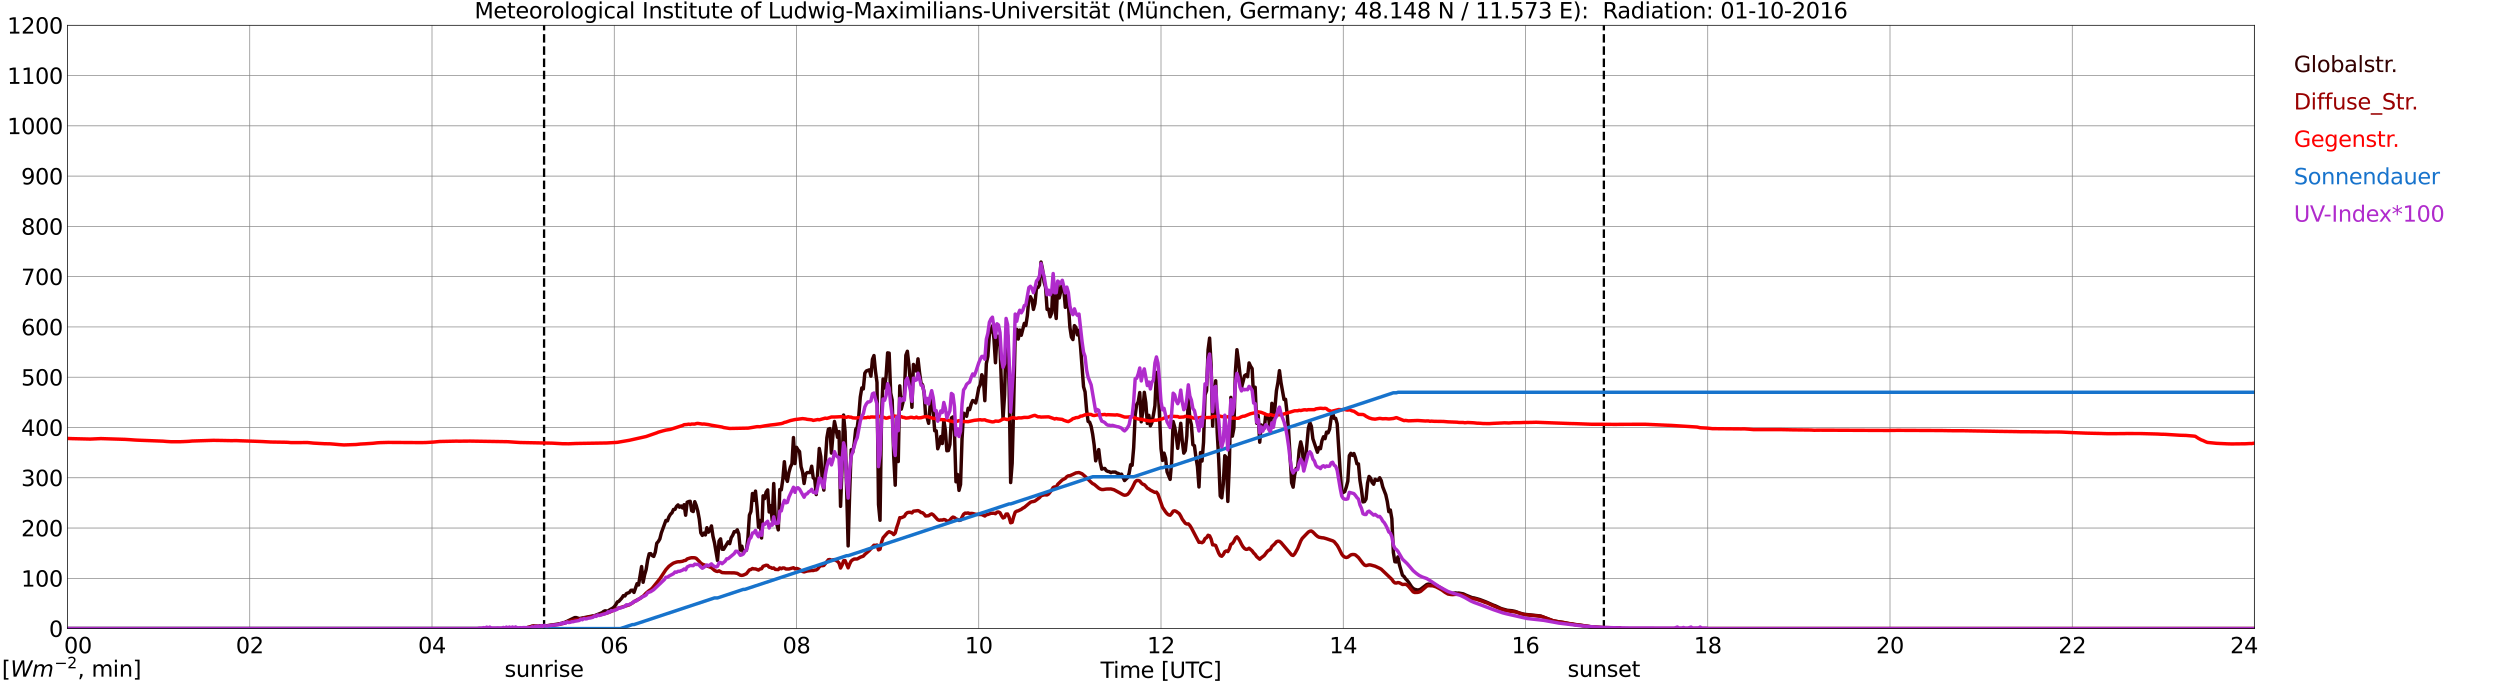 <?xml version="1.0" encoding="utf-8" standalone="no"?>
<!DOCTYPE svg PUBLIC "-//W3C//DTD SVG 1.1//EN"
  "http://www.w3.org/Graphics/SVG/1.1/DTD/svg11.dtd">
<svg xmlns:xlink="http://www.w3.org/1999/xlink" width="1085.4pt" height="296.64pt" viewBox="0 0 1085.4 296.64" xmlns="http://www.w3.org/2000/svg" version="1.1">
 <defs>
  <style type="text/css">*{stroke-linejoin: round; stroke-linecap: butt}</style>
 </defs>
 <g id="figure_1">
  <g id="patch_1">
   <path d="M 0 296.64 
L 1085.4 296.64 
L 1085.4 0 
L 0 0 
z
" style="fill: #ffffff"/>
  </g>
  <g id="axes_1">
   <g id="patch_2">
    <path d="M 29.306 272.909 
L 978.814 272.909 
L 978.814 10.976 
L 29.306 10.976 
z
" style="fill: #ffffff"/>
   </g>
   <g id="patch_3">
    <path d="M 978.814 272.909 
L 978.814 272.909 
L 978.814 10.976 
L 978.814 10.976 
z
" clip-path="url(#p38031e62d9)" style="fill: #d3d3d3; opacity: 0.25; stroke: #d3d3d3; stroke-linejoin: miter"/>
   </g>
   <g id="matplotlib.axis_1">
    <g id="xtick_1">
     <g id="line2d_1">
      <path d="M 29.306 272.909 
L 29.306 10.976 
" clip-path="url(#p38031e62d9)" style="fill: none; stroke: #808080; stroke-width: 0.3; stroke-linecap: square"/>
     </g>
     <g id="line2d_2"/>
     <g id="text_1">
      <!--    00 -->
      <g transform="translate(18.733 283.627) scale(0.095 -0.095)">
       <defs>
        <path id="DejaVuSans-20" transform="scale(0.016)"/>
        <path id="DejaVuSans-30" d="M 2034 4250 
Q 1547 4250 1301 3770 
Q 1056 3291 1056 2328 
Q 1056 1369 1301 889 
Q 1547 409 2034 409 
Q 2525 409 2770 889 
Q 3016 1369 3016 2328 
Q 3016 3291 2770 3770 
Q 2525 4250 2034 4250 
z
M 2034 4750 
Q 2819 4750 3233 4129 
Q 3647 3509 3647 2328 
Q 3647 1150 3233 529 
Q 2819 -91 2034 -91 
Q 1250 -91 836 529 
Q 422 1150 422 2328 
Q 422 3509 836 4129 
Q 1250 4750 2034 4750 
z
" transform="scale(0.016)"/>
       </defs>
       <use xlink:href="#DejaVuSans-20"/>
       <use xlink:href="#DejaVuSans-20" transform="translate(31.787 0)"/>
       <use xlink:href="#DejaVuSans-20" transform="translate(63.574 0)"/>
       <use xlink:href="#DejaVuSans-30" transform="translate(95.361 0)"/>
       <use xlink:href="#DejaVuSans-30" transform="translate(158.984 0)"/>
      </g>
     </g>
    </g>
    <g id="xtick_2">
     <g id="line2d_3">
      <path d="M 108.431 272.909 
L 108.431 10.976 
" clip-path="url(#p38031e62d9)" style="fill: none; stroke: #808080; stroke-width: 0.3; stroke-linecap: square"/>
     </g>
     <g id="line2d_4"/>
     <g id="text_2">
      <!-- 02 -->
      <g transform="translate(102.387 283.627) scale(0.095 -0.095)">
       <defs>
        <path id="DejaVuSans-32" d="M 1228 531 
L 3431 531 
L 3431 0 
L 469 0 
L 469 531 
Q 828 903 1448 1529 
Q 2069 2156 2228 2338 
Q 2531 2678 2651 2914 
Q 2772 3150 2772 3378 
Q 2772 3750 2511 3984 
Q 2250 4219 1831 4219 
Q 1534 4219 1204 4116 
Q 875 4013 500 3803 
L 500 4441 
Q 881 4594 1212 4672 
Q 1544 4750 1819 4750 
Q 2544 4750 2975 4387 
Q 3406 4025 3406 3419 
Q 3406 3131 3298 2873 
Q 3191 2616 2906 2266 
Q 2828 2175 2409 1742 
Q 1991 1309 1228 531 
z
" transform="scale(0.016)"/>
       </defs>
       <use xlink:href="#DejaVuSans-30"/>
       <use xlink:href="#DejaVuSans-32" transform="translate(63.623 0)"/>
      </g>
     </g>
    </g>
    <g id="xtick_3">
     <g id="line2d_5">
      <path d="M 187.557 272.909 
L 187.557 10.976 
" clip-path="url(#p38031e62d9)" style="fill: none; stroke: #808080; stroke-width: 0.3; stroke-linecap: square"/>
     </g>
     <g id="line2d_6"/>
     <g id="text_3">
      <!-- 04 -->
      <g transform="translate(181.513 283.627) scale(0.095 -0.095)">
       <defs>
        <path id="DejaVuSans-34" d="M 2419 4116 
L 825 1625 
L 2419 1625 
L 2419 4116 
z
M 2253 4666 
L 3047 4666 
L 3047 1625 
L 3713 1625 
L 3713 1100 
L 3047 1100 
L 3047 0 
L 2419 0 
L 2419 1100 
L 313 1100 
L 313 1709 
L 2253 4666 
z
" transform="scale(0.016)"/>
       </defs>
       <use xlink:href="#DejaVuSans-30"/>
       <use xlink:href="#DejaVuSans-34" transform="translate(63.623 0)"/>
      </g>
     </g>
    </g>
    <g id="xtick_4">
     <g id="line2d_7">
      <path d="M 266.683 272.909 
L 266.683 10.976 
" clip-path="url(#p38031e62d9)" style="fill: none; stroke: #808080; stroke-width: 0.3; stroke-linecap: square"/>
     </g>
     <g id="line2d_8"/>
     <g id="text_4">
      <!-- 06 -->
      <g transform="translate(260.638 283.627) scale(0.095 -0.095)">
       <defs>
        <path id="DejaVuSans-36" d="M 2113 2584 
Q 1688 2584 1439 2293 
Q 1191 2003 1191 1497 
Q 1191 994 1439 701 
Q 1688 409 2113 409 
Q 2538 409 2786 701 
Q 3034 994 3034 1497 
Q 3034 2003 2786 2293 
Q 2538 2584 2113 2584 
z
M 3366 4563 
L 3366 3988 
Q 3128 4100 2886 4159 
Q 2644 4219 2406 4219 
Q 1781 4219 1451 3797 
Q 1122 3375 1075 2522 
Q 1259 2794 1537 2939 
Q 1816 3084 2150 3084 
Q 2853 3084 3261 2657 
Q 3669 2231 3669 1497 
Q 3669 778 3244 343 
Q 2819 -91 2113 -91 
Q 1303 -91 875 529 
Q 447 1150 447 2328 
Q 447 3434 972 4092 
Q 1497 4750 2381 4750 
Q 2619 4750 2861 4703 
Q 3103 4656 3366 4563 
z
" transform="scale(0.016)"/>
       </defs>
       <use xlink:href="#DejaVuSans-30"/>
       <use xlink:href="#DejaVuSans-36" transform="translate(63.623 0)"/>
      </g>
     </g>
    </g>
    <g id="xtick_5">
     <g id="line2d_9">
      <path d="M 345.808 272.909 
L 345.808 10.976 
" clip-path="url(#p38031e62d9)" style="fill: none; stroke: #808080; stroke-width: 0.3; stroke-linecap: square"/>
     </g>
     <g id="line2d_10"/>
     <g id="text_5">
      <!-- 08 -->
      <g transform="translate(339.764 283.627) scale(0.095 -0.095)">
       <defs>
        <path id="DejaVuSans-38" d="M 2034 2216 
Q 1584 2216 1326 1975 
Q 1069 1734 1069 1313 
Q 1069 891 1326 650 
Q 1584 409 2034 409 
Q 2484 409 2743 651 
Q 3003 894 3003 1313 
Q 3003 1734 2745 1975 
Q 2488 2216 2034 2216 
z
M 1403 2484 
Q 997 2584 770 2862 
Q 544 3141 544 3541 
Q 544 4100 942 4425 
Q 1341 4750 2034 4750 
Q 2731 4750 3128 4425 
Q 3525 4100 3525 3541 
Q 3525 3141 3298 2862 
Q 3072 2584 2669 2484 
Q 3125 2378 3379 2068 
Q 3634 1759 3634 1313 
Q 3634 634 3220 271 
Q 2806 -91 2034 -91 
Q 1263 -91 848 271 
Q 434 634 434 1313 
Q 434 1759 690 2068 
Q 947 2378 1403 2484 
z
M 1172 3481 
Q 1172 3119 1398 2916 
Q 1625 2713 2034 2713 
Q 2441 2713 2670 2916 
Q 2900 3119 2900 3481 
Q 2900 3844 2670 4047 
Q 2441 4250 2034 4250 
Q 1625 4250 1398 4047 
Q 1172 3844 1172 3481 
z
" transform="scale(0.016)"/>
       </defs>
       <use xlink:href="#DejaVuSans-30"/>
       <use xlink:href="#DejaVuSans-38" transform="translate(63.623 0)"/>
      </g>
     </g>
    </g>
    <g id="xtick_6">
     <g id="line2d_11">
      <path d="M 424.934 272.909 
L 424.934 10.976 
" clip-path="url(#p38031e62d9)" style="fill: none; stroke: #808080; stroke-width: 0.3; stroke-linecap: square"/>
     </g>
     <g id="line2d_12"/>
     <g id="text_6">
      <!-- 10 -->
      <g transform="translate(418.89 283.627) scale(0.095 -0.095)">
       <defs>
        <path id="DejaVuSans-31" d="M 794 531 
L 1825 531 
L 1825 4091 
L 703 3866 
L 703 4441 
L 1819 4666 
L 2450 4666 
L 2450 531 
L 3481 531 
L 3481 0 
L 794 0 
L 794 531 
z
" transform="scale(0.016)"/>
       </defs>
       <use xlink:href="#DejaVuSans-31"/>
       <use xlink:href="#DejaVuSans-30" transform="translate(63.623 0)"/>
      </g>
     </g>
    </g>
    <g id="xtick_7">
     <g id="line2d_13">
      <path d="M 504.06 272.909 
L 504.06 10.976 
" clip-path="url(#p38031e62d9)" style="fill: none; stroke: #808080; stroke-width: 0.3; stroke-linecap: square"/>
     </g>
     <g id="line2d_14"/>
     <g id="text_7">
      <!-- 12 -->
      <g transform="translate(498.015 283.627) scale(0.095 -0.095)">
       <use xlink:href="#DejaVuSans-31"/>
       <use xlink:href="#DejaVuSans-32" transform="translate(63.623 0)"/>
      </g>
     </g>
    </g>
    <g id="xtick_8">
     <g id="line2d_15">
      <path d="M 583.185 272.909 
L 583.185 10.976 
" clip-path="url(#p38031e62d9)" style="fill: none; stroke: #808080; stroke-width: 0.3; stroke-linecap: square"/>
     </g>
     <g id="line2d_16"/>
     <g id="text_8">
      <!-- 14 -->
      <g transform="translate(577.141 283.627) scale(0.095 -0.095)">
       <use xlink:href="#DejaVuSans-31"/>
       <use xlink:href="#DejaVuSans-34" transform="translate(63.623 0)"/>
      </g>
     </g>
    </g>
    <g id="xtick_9">
     <g id="line2d_17">
      <path d="M 662.311 272.909 
L 662.311 10.976 
" clip-path="url(#p38031e62d9)" style="fill: none; stroke: #808080; stroke-width: 0.3; stroke-linecap: square"/>
     </g>
     <g id="line2d_18"/>
     <g id="text_9">
      <!-- 16 -->
      <g transform="translate(656.267 283.627) scale(0.095 -0.095)">
       <use xlink:href="#DejaVuSans-31"/>
       <use xlink:href="#DejaVuSans-36" transform="translate(63.623 0)"/>
      </g>
     </g>
    </g>
    <g id="xtick_10">
     <g id="line2d_19">
      <path d="M 741.437 272.909 
L 741.437 10.976 
" clip-path="url(#p38031e62d9)" style="fill: none; stroke: #808080; stroke-width: 0.3; stroke-linecap: square"/>
     </g>
     <g id="line2d_20"/>
     <g id="text_10">
      <!-- 18 -->
      <g transform="translate(735.392 283.627) scale(0.095 -0.095)">
       <use xlink:href="#DejaVuSans-31"/>
       <use xlink:href="#DejaVuSans-38" transform="translate(63.623 0)"/>
      </g>
     </g>
    </g>
    <g id="xtick_11">
     <g id="line2d_21">
      <path d="M 820.562 272.909 
L 820.562 10.976 
" clip-path="url(#p38031e62d9)" style="fill: none; stroke: #808080; stroke-width: 0.3; stroke-linecap: square"/>
     </g>
     <g id="line2d_22"/>
     <g id="text_11">
      <!-- 20 -->
      <g transform="translate(814.518 283.627) scale(0.095 -0.095)">
       <use xlink:href="#DejaVuSans-32"/>
       <use xlink:href="#DejaVuSans-30" transform="translate(63.623 0)"/>
      </g>
     </g>
    </g>
    <g id="xtick_12">
     <g id="line2d_23">
      <path d="M 899.688 272.909 
L 899.688 10.976 
" clip-path="url(#p38031e62d9)" style="fill: none; stroke: #808080; stroke-width: 0.3; stroke-linecap: square"/>
     </g>
     <g id="line2d_24"/>
     <g id="text_12">
      <!-- 22 -->
      <g transform="translate(893.644 283.627) scale(0.095 -0.095)">
       <use xlink:href="#DejaVuSans-32"/>
       <use xlink:href="#DejaVuSans-32" transform="translate(63.623 0)"/>
      </g>
     </g>
    </g>
    <g id="xtick_13">
     <g id="line2d_25">
      <path d="M 978.814 272.909 
L 978.814 10.976 
" clip-path="url(#p38031e62d9)" style="fill: none; stroke: #808080; stroke-width: 0.3; stroke-linecap: square"/>
     </g>
     <g id="line2d_26"/>
     <g id="text_13">
      <!-- 24    -->
      <g transform="translate(968.241 283.627) scale(0.095 -0.095)">
       <use xlink:href="#DejaVuSans-32"/>
       <use xlink:href="#DejaVuSans-34" transform="translate(63.623 0)"/>
       <use xlink:href="#DejaVuSans-20" transform="translate(127.246 0)"/>
       <use xlink:href="#DejaVuSans-20" transform="translate(159.033 0)"/>
       <use xlink:href="#DejaVuSans-20" transform="translate(190.82 0)"/>
      </g>
     </g>
    </g>
    <g id="text_14">
     <!-- Time [UTC] -->
     <g transform="translate(477.806 294.322) scale(0.095 -0.095)">
      <defs>
       <path id="DejaVuSans-54" d="M -19 4666 
L 3928 4666 
L 3928 4134 
L 2272 4134 
L 2272 0 
L 1638 0 
L 1638 4134 
L -19 4134 
L -19 4666 
z
" transform="scale(0.016)"/>
       <path id="DejaVuSans-69" d="M 603 3500 
L 1178 3500 
L 1178 0 
L 603 0 
L 603 3500 
z
M 603 4863 
L 1178 4863 
L 1178 4134 
L 603 4134 
L 603 4863 
z
" transform="scale(0.016)"/>
       <path id="DejaVuSans-6d" d="M 3328 2828 
Q 3544 3216 3844 3400 
Q 4144 3584 4550 3584 
Q 5097 3584 5394 3201 
Q 5691 2819 5691 2113 
L 5691 0 
L 5113 0 
L 5113 2094 
Q 5113 2597 4934 2840 
Q 4756 3084 4391 3084 
Q 3944 3084 3684 2787 
Q 3425 2491 3425 1978 
L 3425 0 
L 2847 0 
L 2847 2094 
Q 2847 2600 2669 2842 
Q 2491 3084 2119 3084 
Q 1678 3084 1418 2786 
Q 1159 2488 1159 1978 
L 1159 0 
L 581 0 
L 581 3500 
L 1159 3500 
L 1159 2956 
Q 1356 3278 1631 3431 
Q 1906 3584 2284 3584 
Q 2666 3584 2933 3390 
Q 3200 3197 3328 2828 
z
" transform="scale(0.016)"/>
       <path id="DejaVuSans-65" d="M 3597 1894 
L 3597 1613 
L 953 1613 
Q 991 1019 1311 708 
Q 1631 397 2203 397 
Q 2534 397 2845 478 
Q 3156 559 3463 722 
L 3463 178 
Q 3153 47 2828 -22 
Q 2503 -91 2169 -91 
Q 1331 -91 842 396 
Q 353 884 353 1716 
Q 353 2575 817 3079 
Q 1281 3584 2069 3584 
Q 2775 3584 3186 3129 
Q 3597 2675 3597 1894 
z
M 3022 2063 
Q 3016 2534 2758 2815 
Q 2500 3097 2075 3097 
Q 1594 3097 1305 2825 
Q 1016 2553 972 2059 
L 3022 2063 
z
" transform="scale(0.016)"/>
       <path id="DejaVuSans-5b" d="M 550 4863 
L 1875 4863 
L 1875 4416 
L 1125 4416 
L 1125 -397 
L 1875 -397 
L 1875 -844 
L 550 -844 
L 550 4863 
z
" transform="scale(0.016)"/>
       <path id="DejaVuSans-55" d="M 556 4666 
L 1191 4666 
L 1191 1831 
Q 1191 1081 1462 751 
Q 1734 422 2344 422 
Q 2950 422 3222 751 
Q 3494 1081 3494 1831 
L 3494 4666 
L 4128 4666 
L 4128 1753 
Q 4128 841 3676 375 
Q 3225 -91 2344 -91 
Q 1459 -91 1007 375 
Q 556 841 556 1753 
L 556 4666 
z
" transform="scale(0.016)"/>
       <path id="DejaVuSans-43" d="M 4122 4306 
L 4122 3641 
Q 3803 3938 3442 4084 
Q 3081 4231 2675 4231 
Q 1875 4231 1450 3742 
Q 1025 3253 1025 2328 
Q 1025 1406 1450 917 
Q 1875 428 2675 428 
Q 3081 428 3442 575 
Q 3803 722 4122 1019 
L 4122 359 
Q 3791 134 3420 21 
Q 3050 -91 2638 -91 
Q 1578 -91 968 557 
Q 359 1206 359 2328 
Q 359 3453 968 4101 
Q 1578 4750 2638 4750 
Q 3056 4750 3426 4639 
Q 3797 4528 4122 4306 
z
" transform="scale(0.016)"/>
       <path id="DejaVuSans-5d" d="M 1947 4863 
L 1947 -844 
L 622 -844 
L 622 -397 
L 1369 -397 
L 1369 4416 
L 622 4416 
L 622 4863 
L 1947 4863 
z
" transform="scale(0.016)"/>
      </defs>
      <use xlink:href="#DejaVuSans-54"/>
      <use xlink:href="#DejaVuSans-69" transform="translate(57.959 0)"/>
      <use xlink:href="#DejaVuSans-6d" transform="translate(85.742 0)"/>
      <use xlink:href="#DejaVuSans-65" transform="translate(183.154 0)"/>
      <use xlink:href="#DejaVuSans-20" transform="translate(244.678 0)"/>
      <use xlink:href="#DejaVuSans-5b" transform="translate(276.465 0)"/>
      <use xlink:href="#DejaVuSans-55" transform="translate(315.479 0)"/>
      <use xlink:href="#DejaVuSans-54" transform="translate(388.672 0)"/>
      <use xlink:href="#DejaVuSans-43" transform="translate(443.881 0)"/>
      <use xlink:href="#DejaVuSans-5d" transform="translate(513.705 0)"/>
     </g>
    </g>
   </g>
   <g id="matplotlib.axis_2">
    <g id="ytick_1">
     <g id="line2d_27">
      <path d="M 29.306 272.909 
L 978.814 272.909 
" clip-path="url(#p38031e62d9)" style="fill: none; stroke: #808080; stroke-width: 0.3; stroke-linecap: square"/>
     </g>
     <g id="line2d_28"/>
     <g id="text_15">
      <!-- 0 -->
      <g transform="translate(21.261 276.518) scale(0.095 -0.095)">
       <use xlink:href="#DejaVuSans-30"/>
      </g>
     </g>
    </g>
    <g id="ytick_2">
     <g id="line2d_29">
      <path d="M 29.306 251.081 
L 978.814 251.081 
" clip-path="url(#p38031e62d9)" style="fill: none; stroke: #808080; stroke-width: 0.3; stroke-linecap: square"/>
     </g>
     <g id="line2d_30"/>
     <g id="text_16">
      <!-- 100 -->
      <g transform="translate(9.173 254.69) scale(0.095 -0.095)">
       <use xlink:href="#DejaVuSans-31"/>
       <use xlink:href="#DejaVuSans-30" transform="translate(63.623 0)"/>
       <use xlink:href="#DejaVuSans-30" transform="translate(127.246 0)"/>
      </g>
     </g>
    </g>
    <g id="ytick_3">
     <g id="line2d_31">
      <path d="M 29.306 229.253 
L 978.814 229.253 
" clip-path="url(#p38031e62d9)" style="fill: none; stroke: #808080; stroke-width: 0.3; stroke-linecap: square"/>
     </g>
     <g id="line2d_32"/>
     <g id="text_17">
      <!-- 200 -->
      <g transform="translate(9.173 232.863) scale(0.095 -0.095)">
       <use xlink:href="#DejaVuSans-32"/>
       <use xlink:href="#DejaVuSans-30" transform="translate(63.623 0)"/>
       <use xlink:href="#DejaVuSans-30" transform="translate(127.246 0)"/>
      </g>
     </g>
    </g>
    <g id="ytick_4">
     <g id="line2d_33">
      <path d="M 29.306 207.426 
L 978.814 207.426 
" clip-path="url(#p38031e62d9)" style="fill: none; stroke: #808080; stroke-width: 0.3; stroke-linecap: square"/>
     </g>
     <g id="line2d_34"/>
     <g id="text_18">
      <!-- 300 -->
      <g transform="translate(9.173 211.035) scale(0.095 -0.095)">
       <defs>
        <path id="DejaVuSans-33" d="M 2597 2516 
Q 3050 2419 3304 2112 
Q 3559 1806 3559 1356 
Q 3559 666 3084 287 
Q 2609 -91 1734 -91 
Q 1441 -91 1130 -33 
Q 819 25 488 141 
L 488 750 
Q 750 597 1062 519 
Q 1375 441 1716 441 
Q 2309 441 2620 675 
Q 2931 909 2931 1356 
Q 2931 1769 2642 2001 
Q 2353 2234 1838 2234 
L 1294 2234 
L 1294 2753 
L 1863 2753 
Q 2328 2753 2575 2939 
Q 2822 3125 2822 3475 
Q 2822 3834 2567 4026 
Q 2313 4219 1838 4219 
Q 1578 4219 1281 4162 
Q 984 4106 628 3988 
L 628 4550 
Q 988 4650 1302 4700 
Q 1616 4750 1894 4750 
Q 2613 4750 3031 4423 
Q 3450 4097 3450 3541 
Q 3450 3153 3228 2886 
Q 3006 2619 2597 2516 
z
" transform="scale(0.016)"/>
       </defs>
       <use xlink:href="#DejaVuSans-33"/>
       <use xlink:href="#DejaVuSans-30" transform="translate(63.623 0)"/>
       <use xlink:href="#DejaVuSans-30" transform="translate(127.246 0)"/>
      </g>
     </g>
    </g>
    <g id="ytick_5">
     <g id="line2d_35">
      <path d="M 29.306 185.598 
L 978.814 185.598 
" clip-path="url(#p38031e62d9)" style="fill: none; stroke: #808080; stroke-width: 0.3; stroke-linecap: square"/>
     </g>
     <g id="line2d_36"/>
     <g id="text_19">
      <!-- 400 -->
      <g transform="translate(9.173 189.207) scale(0.095 -0.095)">
       <use xlink:href="#DejaVuSans-34"/>
       <use xlink:href="#DejaVuSans-30" transform="translate(63.623 0)"/>
       <use xlink:href="#DejaVuSans-30" transform="translate(127.246 0)"/>
      </g>
     </g>
    </g>
    <g id="ytick_6">
     <g id="line2d_37">
      <path d="M 29.306 163.77 
L 978.814 163.77 
" clip-path="url(#p38031e62d9)" style="fill: none; stroke: #808080; stroke-width: 0.3; stroke-linecap: square"/>
     </g>
     <g id="line2d_38"/>
     <g id="text_20">
      <!-- 500 -->
      <g transform="translate(9.173 167.379) scale(0.095 -0.095)">
       <defs>
        <path id="DejaVuSans-35" d="M 691 4666 
L 3169 4666 
L 3169 4134 
L 1269 4134 
L 1269 2991 
Q 1406 3038 1543 3061 
Q 1681 3084 1819 3084 
Q 2600 3084 3056 2656 
Q 3513 2228 3513 1497 
Q 3513 744 3044 326 
Q 2575 -91 1722 -91 
Q 1428 -91 1123 -41 
Q 819 9 494 109 
L 494 744 
Q 775 591 1075 516 
Q 1375 441 1709 441 
Q 2250 441 2565 725 
Q 2881 1009 2881 1497 
Q 2881 1984 2565 2268 
Q 2250 2553 1709 2553 
Q 1456 2553 1204 2497 
Q 953 2441 691 2322 
L 691 4666 
z
" transform="scale(0.016)"/>
       </defs>
       <use xlink:href="#DejaVuSans-35"/>
       <use xlink:href="#DejaVuSans-30" transform="translate(63.623 0)"/>
       <use xlink:href="#DejaVuSans-30" transform="translate(127.246 0)"/>
      </g>
     </g>
    </g>
    <g id="ytick_7">
     <g id="line2d_39">
      <path d="M 29.306 141.942 
L 978.814 141.942 
" clip-path="url(#p38031e62d9)" style="fill: none; stroke: #808080; stroke-width: 0.3; stroke-linecap: square"/>
     </g>
     <g id="line2d_40"/>
     <g id="text_21">
      <!-- 600 -->
      <g transform="translate(9.173 145.551) scale(0.095 -0.095)">
       <use xlink:href="#DejaVuSans-36"/>
       <use xlink:href="#DejaVuSans-30" transform="translate(63.623 0)"/>
       <use xlink:href="#DejaVuSans-30" transform="translate(127.246 0)"/>
      </g>
     </g>
    </g>
    <g id="ytick_8">
     <g id="line2d_41">
      <path d="M 29.306 120.114 
L 978.814 120.114 
" clip-path="url(#p38031e62d9)" style="fill: none; stroke: #808080; stroke-width: 0.3; stroke-linecap: square"/>
     </g>
     <g id="line2d_42"/>
     <g id="text_22">
      <!-- 700 -->
      <g transform="translate(9.173 123.724) scale(0.095 -0.095)">
       <defs>
        <path id="DejaVuSans-37" d="M 525 4666 
L 3525 4666 
L 3525 4397 
L 1831 0 
L 1172 0 
L 2766 4134 
L 525 4134 
L 525 4666 
z
" transform="scale(0.016)"/>
       </defs>
       <use xlink:href="#DejaVuSans-37"/>
       <use xlink:href="#DejaVuSans-30" transform="translate(63.623 0)"/>
       <use xlink:href="#DejaVuSans-30" transform="translate(127.246 0)"/>
      </g>
     </g>
    </g>
    <g id="ytick_9">
     <g id="line2d_43">
      <path d="M 29.306 98.287 
L 978.814 98.287 
" clip-path="url(#p38031e62d9)" style="fill: none; stroke: #808080; stroke-width: 0.3; stroke-linecap: square"/>
     </g>
     <g id="line2d_44"/>
     <g id="text_23">
      <!-- 800 -->
      <g transform="translate(9.173 101.896) scale(0.095 -0.095)">
       <use xlink:href="#DejaVuSans-38"/>
       <use xlink:href="#DejaVuSans-30" transform="translate(63.623 0)"/>
       <use xlink:href="#DejaVuSans-30" transform="translate(127.246 0)"/>
      </g>
     </g>
    </g>
    <g id="ytick_10">
     <g id="line2d_45">
      <path d="M 29.306 76.459 
L 978.814 76.459 
" clip-path="url(#p38031e62d9)" style="fill: none; stroke: #808080; stroke-width: 0.3; stroke-linecap: square"/>
     </g>
     <g id="line2d_46"/>
     <g id="text_24">
      <!-- 900 -->
      <g transform="translate(9.173 80.068) scale(0.095 -0.095)">
       <defs>
        <path id="DejaVuSans-39" d="M 703 97 
L 703 672 
Q 941 559 1184 500 
Q 1428 441 1663 441 
Q 2288 441 2617 861 
Q 2947 1281 2994 2138 
Q 2813 1869 2534 1725 
Q 2256 1581 1919 1581 
Q 1219 1581 811 2004 
Q 403 2428 403 3163 
Q 403 3881 828 4315 
Q 1253 4750 1959 4750 
Q 2769 4750 3195 4129 
Q 3622 3509 3622 2328 
Q 3622 1225 3098 567 
Q 2575 -91 1691 -91 
Q 1453 -91 1209 -44 
Q 966 3 703 97 
z
M 1959 2075 
Q 2384 2075 2632 2365 
Q 2881 2656 2881 3163 
Q 2881 3666 2632 3958 
Q 2384 4250 1959 4250 
Q 1534 4250 1286 3958 
Q 1038 3666 1038 3163 
Q 1038 2656 1286 2365 
Q 1534 2075 1959 2075 
z
" transform="scale(0.016)"/>
       </defs>
       <use xlink:href="#DejaVuSans-39"/>
       <use xlink:href="#DejaVuSans-30" transform="translate(63.623 0)"/>
       <use xlink:href="#DejaVuSans-30" transform="translate(127.246 0)"/>
      </g>
     </g>
    </g>
    <g id="ytick_11">
     <g id="line2d_47">
      <path d="M 29.306 54.631 
L 978.814 54.631 
" clip-path="url(#p38031e62d9)" style="fill: none; stroke: #808080; stroke-width: 0.3; stroke-linecap: square"/>
     </g>
     <g id="line2d_48"/>
     <g id="text_25">
      <!-- 1000 -->
      <g transform="translate(3.128 58.24) scale(0.095 -0.095)">
       <use xlink:href="#DejaVuSans-31"/>
       <use xlink:href="#DejaVuSans-30" transform="translate(63.623 0)"/>
       <use xlink:href="#DejaVuSans-30" transform="translate(127.246 0)"/>
       <use xlink:href="#DejaVuSans-30" transform="translate(190.869 0)"/>
      </g>
     </g>
    </g>
    <g id="ytick_12">
     <g id="line2d_49">
      <path d="M 29.306 32.803 
L 978.814 32.803 
" clip-path="url(#p38031e62d9)" style="fill: none; stroke: #808080; stroke-width: 0.3; stroke-linecap: square"/>
     </g>
     <g id="line2d_50"/>
     <g id="text_26">
      <!-- 1100 -->
      <g transform="translate(3.128 36.413) scale(0.095 -0.095)">
       <use xlink:href="#DejaVuSans-31"/>
       <use xlink:href="#DejaVuSans-31" transform="translate(63.623 0)"/>
       <use xlink:href="#DejaVuSans-30" transform="translate(127.246 0)"/>
       <use xlink:href="#DejaVuSans-30" transform="translate(190.869 0)"/>
      </g>
     </g>
    </g>
    <g id="ytick_13">
     <g id="line2d_51">
      <path d="M 29.306 10.976 
L 978.814 10.976 
" clip-path="url(#p38031e62d9)" style="fill: none; stroke: #808080; stroke-width: 0.3; stroke-linecap: square"/>
     </g>
     <g id="line2d_52"/>
     <g id="text_27">
      <!-- 1200 -->
      <g transform="translate(3.128 14.585) scale(0.095 -0.095)">
       <use xlink:href="#DejaVuSans-31"/>
       <use xlink:href="#DejaVuSans-32" transform="translate(63.623 0)"/>
       <use xlink:href="#DejaVuSans-30" transform="translate(127.246 0)"/>
       <use xlink:href="#DejaVuSans-30" transform="translate(190.869 0)"/>
      </g>
     </g>
    </g>
   </g>
   <g id="line2d_53">
    <path d="M 236.219 272.909 
L 236.219 10.976 
" clip-path="url(#p38031e62d9)" style="fill: none; stroke-dasharray: 3.7,1.6; stroke-dashoffset: 0; stroke: #000000"/>
   </g>
   <g id="line2d_54">
    <path d="M 696.335 272.909 
L 696.335 10.976 
" clip-path="url(#p38031e62d9)" style="fill: none; stroke-dasharray: 3.7,1.6; stroke-dashoffset: 0; stroke: #000000"/>
   </g>
   <g id="line2d_55">
    <path d="M 29.306 272.909 
L 228.439 272.909 
L 229.098 272.461 
L 229.757 272.313 
L 230.417 272.047 
L 231.736 271.78 
L 232.395 271.839 
L 233.054 272.016 
L 235.033 271.75 
L 236.351 271.839 
L 243.604 270.743 
L 245.583 270.062 
L 247.561 269.085 
L 249.539 268.137 
L 250.198 268.137 
L 251.517 268.58 
L 252.836 268.314 
L 257.451 267.397 
L 258.111 267.308 
L 261.408 266.005 
L 262.067 265.472 
L 262.726 265.175 
L 263.386 265.293 
L 264.045 265.265 
L 264.705 264.76 
L 266.023 264.021 
L 266.683 263.457 
L 267.342 262.569 
L 268.002 261.355 
L 268.661 261.089 
L 269.98 259.638 
L 270.639 258.601 
L 271.298 258.749 
L 271.958 257.712 
L 273.277 257.208 
L 273.936 256.291 
L 274.595 256.23 
L 275.255 257.208 
L 276.573 253.417 
L 277.233 253.98 
L 278.552 245.984 
L 279.211 252.795 
L 279.87 249.538 
L 280.53 247.257 
L 281.189 243.14 
L 281.849 240.444 
L 282.508 240.357 
L 283.167 241.215 
L 283.827 241.571 
L 284.486 239.763 
L 285.145 235.854 
L 285.805 235.114 
L 286.464 233.988 
L 287.124 231.381 
L 289.102 225.962 
L 289.761 226.141 
L 290.42 224.364 
L 291.08 223.268 
L 291.739 222.646 
L 292.399 221.194 
L 293.058 221.136 
L 293.717 219.861 
L 294.377 219.21 
L 295.036 220.217 
L 295.696 219.684 
L 296.355 220.542 
L 297.014 219.121 
L 297.674 223.683 
L 298.333 218.056 
L 298.992 217.759 
L 299.652 217.641 
L 300.311 221.758 
L 300.971 222.083 
L 301.63 217.818 
L 302.289 219.505 
L 302.949 221.904 
L 303.608 225.429 
L 304.267 231.353 
L 304.927 232.449 
L 305.586 231.443 
L 306.246 232.242 
L 306.905 229.103 
L 307.564 231.056 
L 308.224 230.168 
L 308.883 228.332 
L 309.543 232.833 
L 310.202 235.618 
L 311.521 243.347 
L 312.18 234.907 
L 312.839 233.959 
L 313.499 238.46 
L 314.158 238.491 
L 316.136 235.262 
L 316.796 236.033 
L 317.455 233.455 
L 318.114 232.39 
L 318.774 230.821 
L 319.433 230.879 
L 320.093 230.019 
L 320.752 231.857 
L 321.411 238.875 
L 322.071 237.129 
L 322.73 240.001 
L 323.39 239.202 
L 324.049 238.906 
L 324.708 233.78 
L 325.368 223.652 
L 326.027 222.052 
L 326.686 214.264 
L 327.346 217.226 
L 328.005 213.227 
L 328.665 220.009 
L 329.324 228.895 
L 329.983 225.962 
L 330.643 233.573 
L 331.302 215.27 
L 331.961 216.484 
L 332.621 213.642 
L 333.28 212.695 
L 333.94 222.29 
L 334.599 219.536 
L 335.258 225.844 
L 335.918 209.94 
L 336.577 224.838 
L 337.896 230.05 
L 338.555 212.546 
L 339.215 212.664 
L 339.874 208.015 
L 340.533 200.462 
L 341.193 207.334 
L 341.852 208.993 
L 342.512 205.171 
L 343.171 202.772 
L 343.83 201.41 
L 344.49 189.979 
L 345.149 201.261 
L 345.808 194.213 
L 346.468 195.339 
L 347.127 196.049 
L 347.787 202.623 
L 348.446 204.935 
L 349.105 209.91 
L 349.765 205.852 
L 350.424 205.171 
L 351.743 205.171 
L 352.402 202.416 
L 353.062 207.421 
L 353.721 208.043 
L 354.38 214.707 
L 355.699 194.717 
L 356.359 198.24 
L 357.018 208.903 
L 357.677 212.782 
L 358.337 200.345 
L 358.996 190.038 
L 359.655 186.336 
L 360.315 186.069 
L 360.974 196.702 
L 361.634 188.793 
L 362.293 182.987 
L 362.952 186.098 
L 363.612 189.859 
L 364.271 187.372 
L 364.93 219.832 
L 365.59 202.772 
L 366.249 180.204 
L 366.909 187.46 
L 368.227 237.009 
L 368.887 213.939 
L 369.546 195.278 
L 370.206 196.405 
L 370.865 192.585 
L 371.524 186.364 
L 372.184 185.506 
L 372.843 180.501 
L 373.502 172.385 
L 374.162 168.417 
L 374.821 168.86 
L 375.481 161.989 
L 376.14 161.042 
L 377.459 160.568 
L 378.118 163.323 
L 378.777 156.008 
L 379.437 154.378 
L 380.096 161.131 
L 380.756 166.047 
L 381.415 219.031 
L 382.074 225.874 
L 382.734 179.848 
L 383.393 164.567 
L 384.053 168.446 
L 384.712 163.205 
L 385.371 153.194 
L 386.031 153.312 
L 386.69 170.55 
L 387.349 173.747 
L 388.009 198.005 
L 388.668 210.649 
L 389.328 184.055 
L 389.987 200.373 
L 390.646 167.529 
L 391.306 177.628 
L 391.965 174.961 
L 392.624 171.645 
L 393.284 154.26 
L 393.943 152.511 
L 394.603 158.317 
L 395.262 166.433 
L 395.921 176.827 
L 396.581 158.228 
L 397.899 161.159 
L 398.559 155.801 
L 399.218 161.694 
L 399.878 166.343 
L 400.537 167.083 
L 401.196 170.371 
L 401.856 180.411 
L 402.515 181.269 
L 403.175 183.788 
L 403.834 175.911 
L 404.493 172.77 
L 405.153 178.87 
L 405.812 187.017 
L 406.471 187.045 
L 407.131 194.835 
L 407.79 192.969 
L 408.45 189.533 
L 409.109 192.554 
L 409.768 182.278 
L 410.428 186.779 
L 411.087 195.693 
L 411.746 195.606 
L 412.406 192.969 
L 413.065 181.448 
L 413.725 181.003 
L 414.384 187.431 
L 415.043 209.17 
L 415.703 206 
L 416.362 212.902 
L 417.022 210.355 
L 417.681 190.452 
L 418.34 179.375 
L 419 179.907 
L 419.659 180.737 
L 420.318 177.273 
L 420.978 177.836 
L 421.637 175.406 
L 422.297 173.896 
L 422.956 174.132 
L 423.615 174.961 
L 424.275 172.06 
L 424.934 168.387 
L 425.593 167.055 
L 426.253 162.7 
L 426.912 164.121 
L 427.572 173.955 
L 428.231 157.872 
L 428.89 154.705 
L 429.55 145.079 
L 430.869 141.495 
L 431.528 147.004 
L 432.187 157.488 
L 432.847 145.996 
L 433.506 145.996 
L 434.165 150.35 
L 434.825 168.417 
L 435.484 181.774 
L 436.144 171.497 
L 436.803 146.856 
L 437.462 145.553 
L 438.122 167.943 
L 438.781 209.495 
L 439.44 201.143 
L 440.1 175.791 
L 440.759 145.435 
L 441.419 142.975 
L 442.078 147.211 
L 442.737 143.302 
L 443.397 145.553 
L 444.716 140.399 
L 445.375 141.318 
L 446.034 137.022 
L 446.694 129.588 
L 447.353 128.819 
L 448.012 130.181 
L 448.672 134.327 
L 449.331 131.779 
L 449.991 125.028 
L 450.65 124.849 
L 451.309 123.725 
L 451.969 113.774 
L 452.628 116.971 
L 453.287 122.422 
L 453.947 124.762 
L 454.606 134.327 
L 455.266 134.209 
L 455.925 137.555 
L 456.584 135.927 
L 457.244 120.704 
L 457.903 133.113 
L 458.563 138.266 
L 459.222 123.192 
L 459.881 129.352 
L 460.541 126.567 
L 461.2 123.28 
L 461.859 125.709 
L 462.519 133.438 
L 463.178 128.108 
L 463.838 132.107 
L 464.497 141.999 
L 465.156 146.351 
L 465.816 147.419 
L 466.475 141.377 
L 467.134 142.176 
L 467.794 145.404 
L 468.453 143.361 
L 469.113 150.409 
L 470.431 167.913 
L 471.091 170.135 
L 471.75 177.982 
L 472.409 182.959 
L 473.069 183.284 
L 473.728 185.061 
L 474.388 188.527 
L 475.047 193.266 
L 475.706 200.076 
L 477.025 195.191 
L 477.685 200.759 
L 478.344 203.691 
L 479.003 203.424 
L 479.663 203.394 
L 480.322 204.341 
L 480.981 204.669 
L 481.641 204.787 
L 482.3 205.201 
L 482.96 204.935 
L 484.278 204.963 
L 484.938 205.409 
L 485.597 205.585 
L 486.256 206.118 
L 486.916 205.852 
L 488.235 208.637 
L 489.553 207.334 
L 490.213 205.527 
L 490.872 201.766 
L 491.532 202.001 
L 492.191 194.421 
L 492.85 180.204 
L 493.51 175.583 
L 494.169 174.487 
L 494.828 170.43 
L 495.488 183.136 
L 496.147 178.783 
L 496.807 170.342 
L 497.466 174.843 
L 498.125 183.817 
L 498.785 180.322 
L 499.444 184.884 
L 500.103 183.463 
L 500.763 180.174 
L 501.422 176.118 
L 502.082 161.694 
L 502.741 166.018 
L 504.06 194.717 
L 504.719 199.899 
L 505.379 196.73 
L 506.038 198.952 
L 506.697 204.876 
L 508.016 208.133 
L 508.675 200.58 
L 509.335 183.018 
L 509.994 185.388 
L 510.654 189.149 
L 511.313 194.656 
L 512.632 183.788 
L 513.291 191.548 
L 513.95 196.73 
L 514.61 195.665 
L 515.269 189.267 
L 515.929 172.652 
L 516.588 181.774 
L 517.247 184.41 
L 517.907 193.087 
L 518.566 193.502 
L 519.226 198.596 
L 519.885 202.564 
L 520.544 211.42 
L 521.204 196.494 
L 521.863 200.166 
L 522.522 192.081 
L 523.182 171.438 
L 523.841 169.631 
L 524.501 151.891 
L 525.16 146.797 
L 525.819 158.525 
L 526.479 185.002 
L 527.138 171.231 
L 527.797 165.307 
L 528.457 187.608 
L 529.116 199.367 
L 529.776 215.36 
L 530.435 216.13 
L 531.094 210.265 
L 531.754 197.856 
L 532.413 198.596 
L 533.073 217.7 
L 533.732 201.499 
L 534.391 172.534 
L 535.051 189.357 
L 535.71 185.89 
L 536.369 161.221 
L 537.029 151.83 
L 537.688 156.659 
L 539.007 168.358 
L 540.326 163.146 
L 540.985 162.67 
L 541.644 163.56 
L 542.304 157.577 
L 542.963 159.029 
L 543.623 160.035 
L 544.282 172.621 
L 544.941 168.12 
L 545.601 183.758 
L 546.26 180.353 
L 546.919 191.991 
L 547.579 184.498 
L 548.238 186.039 
L 548.898 185.921 
L 549.557 179.907 
L 550.876 182.219 
L 551.535 187.342 
L 552.195 175.11 
L 552.854 181.3 
L 553.513 177.153 
L 554.173 169.661 
L 554.832 166.018 
L 555.491 160.924 
L 556.151 166.077 
L 557.47 173.451 
L 558.129 173.363 
L 558.788 179.285 
L 559.448 186.838 
L 560.766 209.584 
L 561.426 211.509 
L 562.085 206.179 
L 562.745 203.394 
L 563.404 202.92 
L 564.063 195.368 
L 564.723 191.843 
L 565.382 194.569 
L 566.042 202.92 
L 566.701 200.729 
L 568.02 186.069 
L 568.679 183.432 
L 569.338 185.061 
L 569.998 190.481 
L 571.976 196.346 
L 572.635 194.272 
L 573.295 194.805 
L 573.954 191.31 
L 574.613 189.623 
L 575.273 190.452 
L 575.932 187.608 
L 576.592 187.933 
L 577.251 186.305 
L 577.91 181.597 
L 578.57 179.226 
L 579.229 181.625 
L 579.889 181.625 
L 580.548 183.996 
L 581.867 205.083 
L 582.526 213.256 
L 583.185 213.819 
L 583.845 213.435 
L 584.504 211.479 
L 585.164 208.932 
L 585.823 197.826 
L 586.482 196.819 
L 587.142 197.708 
L 587.801 196.909 
L 588.46 198.686 
L 589.12 201.351 
L 589.779 201.41 
L 590.439 208.606 
L 591.098 212.636 
L 591.757 217.907 
L 592.417 217.759 
L 593.076 216.663 
L 593.736 209.733 
L 594.395 206.86 
L 595.054 207.6 
L 595.714 209.466 
L 596.373 210.235 
L 597.032 208.104 
L 597.692 208.519 
L 598.351 208.489 
L 599.011 207.421 
L 599.67 208.665 
L 600.329 211.392 
L 601.648 214.797 
L 602.307 217.759 
L 602.967 222.142 
L 603.626 221.43 
L 604.286 225.222 
L 604.945 239.853 
L 605.604 243.88 
L 606.264 243.97 
L 606.923 241.778 
L 607.582 245.242 
L 608.901 249.745 
L 609.561 250.278 
L 610.22 251.256 
L 610.879 251.906 
L 611.539 252.766 
L 612.858 254.781 
L 613.517 255.462 
L 614.176 255.846 
L 615.495 256.171 
L 616.154 256.053 
L 616.814 255.787 
L 619.451 253.772 
L 620.111 253.596 
L 620.77 253.655 
L 621.429 253.596 
L 624.067 254.453 
L 625.386 255.106 
L 628.023 257.06 
L 629.342 257.505 
L 630.001 257.623 
L 630.661 257.623 
L 631.98 257.415 
L 632.639 257.533 
L 633.298 257.474 
L 635.276 257.83 
L 636.595 258.452 
L 639.233 259.52 
L 639.892 259.579 
L 641.211 259.932 
L 642.53 260.319 
L 645.167 261.325 
L 648.464 262.776 
L 649.123 262.984 
L 651.761 264.228 
L 654.399 264.968 
L 656.377 265.147 
L 657.695 265.413 
L 659.674 266.123 
L 661.652 266.686 
L 668.246 267.367 
L 668.905 267.456 
L 674.18 269.499 
L 676.158 269.855 
L 679.455 270.388 
L 681.433 270.833 
L 682.752 270.951 
L 683.411 271.128 
L 686.708 271.542 
L 690.664 272.164 
L 695.28 272.492 
L 697.918 272.579 
L 699.896 272.669 
L 703.193 272.669 
L 703.852 272.909 
L 978.154 272.909 
L 978.154 272.909 
" clip-path="url(#p38031e62d9)" style="fill: none; stroke: #330000; stroke-width: 1.5; stroke-linecap: square"/>
   </g>
   <g id="line2d_56">
    <path d="M 29.306 272.909 
L 228.439 272.909 
L 229.098 272.394 
L 229.757 272.309 
L 231.076 271.848 
L 237.011 271.804 
L 242.945 271.049 
L 243.604 270.798 
L 244.923 270.547 
L 246.242 270.001 
L 246.901 269.665 
L 249.539 269.076 
L 250.858 268.91 
L 260.089 267.061 
L 264.045 266.013 
L 265.364 265.424 
L 268.661 263.955 
L 269.98 263.619 
L 271.298 263.2 
L 273.277 262.571 
L 276.573 260.471 
L 277.233 260.22 
L 277.892 259.799 
L 278.552 259.212 
L 279.211 258.876 
L 280.53 257.492 
L 281.849 256.4 
L 282.508 255.979 
L 283.167 255.392 
L 285.145 252.958 
L 286.464 251.321 
L 289.102 247.333 
L 290.42 245.864 
L 291.739 244.899 
L 292.399 244.478 
L 293.717 244.018 
L 294.377 243.891 
L 295.036 243.891 
L 296.355 243.681 
L 297.014 243.387 
L 297.674 243.304 
L 298.333 242.673 
L 299.652 242.254 
L 300.311 242.127 
L 301.63 242.171 
L 302.289 242.422 
L 303.608 243.764 
L 304.267 244.478 
L 304.927 244.941 
L 308.883 246.451 
L 310.202 247.628 
L 310.861 247.962 
L 311.521 248.13 
L 312.18 247.837 
L 313.499 248.593 
L 314.818 248.676 
L 318.774 248.719 
L 320.093 248.929 
L 321.411 249.726 
L 322.071 249.811 
L 322.73 249.684 
L 324.049 249.097 
L 325.368 247.416 
L 326.027 247.248 
L 326.686 246.829 
L 327.346 246.997 
L 328.005 246.997 
L 329.324 247.501 
L 329.983 247.039 
L 330.643 246.914 
L 331.302 245.864 
L 332.621 245.401 
L 333.28 245.487 
L 333.94 246.242 
L 334.599 246.368 
L 335.258 246.746 
L 335.918 246.578 
L 336.577 247.207 
L 337.896 247.292 
L 338.555 246.578 
L 339.215 246.914 
L 339.874 246.578 
L 340.533 246.619 
L 341.193 247.039 
L 342.512 247.039 
L 344.49 246.493 
L 345.149 246.997 
L 345.808 246.788 
L 346.468 246.956 
L 347.127 247.292 
L 347.787 247.794 
L 348.446 248.13 
L 349.105 248.298 
L 350.424 247.92 
L 352.402 247.669 
L 353.062 247.711 
L 353.721 247.501 
L 354.38 247.46 
L 355.04 246.997 
L 355.699 246.115 
L 356.359 245.57 
L 357.018 245.611 
L 357.677 245.487 
L 359.655 243.009 
L 360.315 242.926 
L 360.974 243.219 
L 362.293 242.968 
L 363.612 243.723 
L 364.271 244.437 
L 364.93 246.619 
L 365.59 245.36 
L 366.249 243.472 
L 366.909 243.387 
L 368.227 246.536 
L 368.887 244.856 
L 369.546 243.555 
L 370.206 243.051 
L 370.865 242.717 
L 372.184 242.673 
L 373.502 241.918 
L 374.821 241.457 
L 375.481 240.7 
L 376.799 239.567 
L 377.459 238.98 
L 379.437 236.714 
L 380.096 236.797 
L 380.756 236.629 
L 381.415 238.729 
L 382.074 238.434 
L 382.734 235.369 
L 383.393 233.481 
L 385.371 231.257 
L 386.031 230.836 
L 387.349 231.423 
L 388.009 232.095 
L 388.668 231.423 
L 389.328 228.989 
L 389.987 227.057 
L 390.646 224.75 
L 391.306 224.792 
L 392.624 224.205 
L 393.284 223.113 
L 393.943 222.567 
L 394.603 222.441 
L 395.262 222.441 
L 395.921 222.692 
L 396.581 221.937 
L 398.559 221.686 
L 399.218 221.98 
L 399.878 222.526 
L 400.537 222.609 
L 401.196 223.196 
L 401.856 224.036 
L 403.175 223.91 
L 403.834 223.406 
L 404.493 223.113 
L 405.153 223.491 
L 407.131 225.632 
L 407.79 225.883 
L 408.45 225.756 
L 409.109 225.8 
L 409.768 225.547 
L 410.428 225.715 
L 411.087 226.178 
L 411.746 226.261 
L 412.406 225.8 
L 413.065 225.001 
L 413.725 224.497 
L 414.384 224.709 
L 415.043 225.296 
L 415.703 225.505 
L 416.362 225.966 
L 417.022 225.8 
L 418.34 223.281 
L 419 222.777 
L 419.659 222.818 
L 420.318 222.692 
L 420.978 222.987 
L 421.637 222.904 
L 422.297 222.945 
L 423.615 223.281 
L 426.253 223.406 
L 427.572 224.036 
L 428.231 223.491 
L 428.89 223.364 
L 430.209 222.86 
L 431.528 222.818 
L 432.187 223.028 
L 432.847 222.358 
L 433.506 222.273 
L 434.165 222.609 
L 434.825 223.91 
L 435.484 224.875 
L 436.144 224.582 
L 436.803 223.196 
L 437.462 223.155 
L 438.122 224.582 
L 438.781 226.974 
L 439.44 226.765 
L 440.1 224.329 
L 440.759 222.358 
L 441.419 221.937 
L 442.078 221.769 
L 443.397 221.14 
L 444.056 220.636 
L 444.716 220.3 
L 447.353 218.075 
L 448.012 217.824 
L 448.672 217.739 
L 449.331 217.53 
L 451.309 216.061 
L 451.969 215.264 
L 453.287 214.843 
L 454.606 214.886 
L 455.266 214.465 
L 456.584 212.786 
L 457.244 211.654 
L 457.903 211.359 
L 458.563 211.527 
L 459.222 210.267 
L 461.2 208.379 
L 462.519 207.666 
L 463.178 206.952 
L 463.838 206.574 
L 464.497 206.533 
L 465.816 205.943 
L 467.134 205.315 
L 468.453 205.147 
L 469.772 205.692 
L 471.091 206.825 
L 473.728 209.386 
L 474.388 209.975 
L 475.047 210.267 
L 477.025 211.946 
L 477.685 212.324 
L 478.344 212.535 
L 479.003 212.535 
L 480.322 212.324 
L 482.3 212.282 
L 483.619 212.618 
L 486.256 214.046 
L 487.575 214.801 
L 488.235 215.011 
L 488.894 214.928 
L 489.553 214.633 
L 490.213 213.919 
L 491.532 211.863 
L 492.85 209.176 
L 493.51 208.63 
L 494.169 208.63 
L 494.828 208.798 
L 495.488 209.68 
L 496.147 210.226 
L 496.807 210.436 
L 497.466 211.108 
L 498.125 211.946 
L 498.785 212.282 
L 499.444 212.786 
L 501.422 213.795 
L 502.082 213.668 
L 502.741 214.55 
L 504.719 220.258 
L 506.038 222.231 
L 506.697 223.028 
L 507.357 223.532 
L 508.016 223.7 
L 508.675 222.945 
L 509.335 221.937 
L 509.994 221.769 
L 510.654 222.022 
L 511.972 222.987 
L 512.632 224.078 
L 513.291 225.42 
L 514.61 227.184 
L 515.269 227.52 
L 515.929 227.437 
L 516.588 228.149 
L 517.247 229.199 
L 519.226 232.977 
L 520.544 235.455 
L 521.204 235.411 
L 521.863 235.623 
L 522.522 235.16 
L 523.182 233.817 
L 523.841 233.44 
L 524.501 232.39 
L 525.16 232.641 
L 525.819 234.027 
L 526.479 236.546 
L 527.138 236.587 
L 527.797 236.838 
L 529.116 240.154 
L 529.776 241.245 
L 530.435 241.499 
L 531.094 240.785 
L 531.754 239.525 
L 532.413 239.189 
L 533.073 239.484 
L 533.732 238.307 
L 534.391 236.334 
L 535.051 235.957 
L 535.71 235.033 
L 536.369 233.649 
L 537.029 233.06 
L 537.688 233.774 
L 538.348 234.909 
L 539.007 236.293 
L 539.666 237.384 
L 540.326 238.139 
L 540.985 238.517 
L 541.644 238.434 
L 542.304 238.015 
L 543.623 239.148 
L 544.282 240.071 
L 544.941 240.7 
L 545.601 241.667 
L 546.919 242.8 
L 547.579 242.171 
L 548.898 241.163 
L 550.216 239.399 
L 550.876 238.897 
L 551.535 238.561 
L 552.195 237.26 
L 553.513 236.042 
L 554.173 235.201 
L 554.832 234.95 
L 555.491 235.033 
L 556.151 235.537 
L 560.766 240.953 
L 561.426 241.163 
L 562.085 240.49 
L 563.404 238.139 
L 564.723 234.865 
L 565.382 233.732 
L 568.02 231.004 
L 568.679 230.626 
L 569.338 230.543 
L 569.998 230.962 
L 571.317 232.305 
L 571.976 232.85 
L 572.635 233.228 
L 573.954 233.481 
L 574.613 233.523 
L 575.932 233.9 
L 577.91 234.573 
L 578.57 234.782 
L 579.229 235.16 
L 580.548 236.755 
L 581.207 237.888 
L 582.526 240.575 
L 583.185 241.414 
L 583.845 241.876 
L 584.504 242.044 
L 585.164 241.876 
L 586.482 240.911 
L 587.142 240.743 
L 587.801 240.743 
L 588.46 240.911 
L 589.779 242.044 
L 591.757 244.646 
L 592.417 245.319 
L 593.076 245.57 
L 594.395 245.233 
L 595.054 245.277 
L 597.032 245.823 
L 599.011 246.746 
L 599.67 247.124 
L 604.286 251.531 
L 604.945 252.495 
L 605.604 253.085 
L 606.264 253.126 
L 606.923 252.917 
L 607.582 253.041 
L 608.901 253.755 
L 610.22 253.672 
L 610.879 253.964 
L 611.539 254.595 
L 613.517 256.946 
L 614.176 257.239 
L 615.495 257.197 
L 616.154 257.029 
L 616.814 256.737 
L 619.451 254.469 
L 620.111 254.259 
L 622.089 254.342 
L 623.408 254.763 
L 624.726 255.433 
L 626.045 256.191 
L 627.364 257.156 
L 628.683 257.911 
L 630.001 258.12 
L 630.661 258.162 
L 631.98 258.038 
L 632.639 258.038 
L 633.298 257.911 
L 635.276 258.33 
L 635.936 258.542 
L 637.914 259.465 
L 639.233 259.884 
L 639.892 260.052 
L 640.552 260.052 
L 643.848 261.144 
L 644.508 261.436 
L 645.827 261.857 
L 647.145 262.486 
L 648.464 263.073 
L 649.783 263.663 
L 651.102 264.25 
L 652.42 264.669 
L 653.739 265.09 
L 658.355 265.76 
L 660.333 266.474 
L 662.311 266.893 
L 665.608 267.229 
L 668.246 267.482 
L 669.564 267.733 
L 674.18 269.456 
L 676.158 269.875 
L 678.796 270.252 
L 680.114 270.503 
L 683.411 271.049 
L 690.005 271.972 
L 691.324 272.226 
L 693.302 272.309 
L 696.599 272.477 
L 697.918 272.477 
L 700.555 272.562 
L 703.193 272.562 
L 703.852 272.909 
L 978.154 272.909 
L 978.154 272.909 
" clip-path="url(#p38031e62d9)" style="fill: none; stroke: #990000; stroke-width: 1.5; stroke-linecap: square"/>
   </g>
   <g id="line2d_57">
    <path d="M 29.306 190.358 
L 31.284 190.439 
L 39.197 190.629 
L 43.812 190.422 
L 54.362 190.756 
L 56.34 190.882 
L 58.319 191.024 
L 59.637 191.098 
L 70.847 191.537 
L 72.166 191.657 
L 74.144 191.777 
L 76.122 191.786 
L 78.1 191.788 
L 80.078 191.703 
L 82.056 191.605 
L 83.375 191.474 
L 92.606 191.177 
L 95.903 191.227 
L 100.519 191.321 
L 102.497 191.28 
L 104.475 191.373 
L 110.41 191.568 
L 113.707 191.692 
L 117.663 191.906 
L 123.597 191.995 
L 124.916 192.035 
L 126.235 192.153 
L 128.872 192.168 
L 133.488 192.122 
L 136.125 192.386 
L 140.741 192.639 
L 143.379 192.694 
L 144.697 192.805 
L 147.335 193.037 
L 149.313 193.174 
L 154.588 192.989 
L 156.566 192.781 
L 158.544 192.681 
L 159.863 192.587 
L 161.841 192.463 
L 163.819 192.249 
L 165.138 192.174 
L 168.435 192.081 
L 182.941 192.164 
L 184.92 192.126 
L 188.217 191.93 
L 190.854 191.675 
L 198.107 191.524 
L 199.426 191.55 
L 204.042 191.502 
L 220.526 191.773 
L 223.164 191.958 
L 225.801 192.124 
L 239.648 192.395 
L 244.264 192.648 
L 246.901 192.67 
L 250.198 192.537 
L 263.386 192.321 
L 264.705 192.246 
L 268.002 192.054 
L 273.277 191.146 
L 275.914 190.553 
L 280.53 189.514 
L 285.145 187.916 
L 285.805 187.634 
L 287.783 187.071 
L 289.102 186.735 
L 291.08 186.408 
L 296.355 184.74 
L 297.014 184.386 
L 298.333 184.282 
L 298.992 184.142 
L 299.652 184.275 
L 300.311 184.094 
L 301.63 184.116 
L 302.289 183.9 
L 302.949 183.821 
L 304.267 184.013 
L 304.927 184.131 
L 305.586 184.072 
L 307.564 184.332 
L 308.883 184.618 
L 313.499 185.397 
L 314.158 185.622 
L 316.796 186.026 
L 324.049 185.884 
L 324.708 185.888 
L 328.665 185.24 
L 329.983 185.262 
L 331.961 184.901 
L 334.599 184.511 
L 336.577 184.292 
L 339.215 183.91 
L 339.874 183.725 
L 340.533 183.406 
L 341.193 183.269 
L 343.171 182.592 
L 345.149 182.153 
L 348.446 181.741 
L 349.765 181.894 
L 350.424 182.059 
L 352.402 182.258 
L 353.062 182.533 
L 355.04 182.142 
L 355.699 182.273 
L 357.018 181.894 
L 358.337 181.533 
L 358.996 181.669 
L 360.315 181.265 
L 360.974 181.034 
L 362.293 181.049 
L 365.59 180.887 
L 366.249 181.103 
L 367.568 181.169 
L 368.227 180.9 
L 368.887 181.103 
L 369.546 181.123 
L 370.206 181.416 
L 371.524 181.505 
L 372.843 181.278 
L 373.502 181.385 
L 376.14 181.344 
L 376.799 181.114 
L 377.459 181.274 
L 378.118 181.031 
L 380.096 181.084 
L 381.415 180.778 
L 382.074 180.837 
L 382.734 181.149 
L 383.393 181.088 
L 384.712 181.573 
L 385.371 181.455 
L 386.031 181.18 
L 386.69 181.189 
L 387.349 181.02 
L 388.009 180.588 
L 389.987 180.892 
L 390.646 181.165 
L 391.306 180.896 
L 391.965 181.189 
L 392.624 181.261 
L 393.284 181.523 
L 394.603 181.389 
L 395.262 181.191 
L 395.921 181.184 
L 396.581 181.381 
L 397.24 181.381 
L 397.899 181.086 
L 398.559 181.437 
L 399.878 181.348 
L 401.196 180.983 
L 402.515 180.841 
L 405.153 181.632 
L 405.812 181.612 
L 406.471 181.913 
L 407.79 182.123 
L 411.087 182.293 
L 412.406 182.767 
L 413.065 182.843 
L 413.725 183.083 
L 415.043 183.02 
L 416.362 182.649 
L 417.022 182.627 
L 417.681 182.987 
L 420.318 183.07 
L 422.956 182.496 
L 425.593 182.21 
L 426.253 182.348 
L 427.572 182.256 
L 428.231 182.581 
L 430.209 183.053 
L 430.869 183.181 
L 431.528 183.105 
L 432.187 182.806 
L 433.506 182.898 
L 434.165 182.664 
L 435.484 181.915 
L 436.144 181.889 
L 437.462 182.177 
L 438.781 181.595 
L 439.44 181.348 
L 440.1 181.291 
L 440.759 181.584 
L 441.419 181.625 
L 442.078 181.424 
L 443.397 181.437 
L 444.716 181.204 
L 446.034 181.237 
L 446.694 181.147 
L 448.672 180.449 
L 449.331 180.32 
L 450.65 180.964 
L 451.309 180.948 
L 451.969 181.077 
L 455.266 180.97 
L 457.244 181.645 
L 457.903 181.911 
L 458.563 181.691 
L 459.222 181.867 
L 461.2 182.081 
L 461.859 182.457 
L 463.178 182.911 
L 463.838 183.035 
L 465.156 182.293 
L 465.816 181.747 
L 466.475 181.605 
L 467.134 181.32 
L 467.794 181.3 
L 468.453 181.125 
L 469.113 180.656 
L 469.772 180.625 
L 471.091 180.088 
L 472.409 179.866 
L 473.728 179.955 
L 474.388 180.309 
L 475.047 180.411 
L 476.366 180.108 
L 477.025 180.174 
L 478.344 180.045 
L 479.663 179.936 
L 480.322 180.145 
L 480.981 180.029 
L 484.278 180.189 
L 484.938 180.084 
L 486.256 180.37 
L 488.235 181.069 
L 489.553 181.062 
L 491.532 180.89 
L 492.191 181.112 
L 492.85 181.533 
L 494.828 182.068 
L 495.488 181.977 
L 496.147 182.238 
L 498.785 182.73 
L 499.444 182.791 
L 500.763 182.607 
L 501.422 182.4 
L 502.082 182.459 
L 504.719 181.806 
L 505.379 181.505 
L 506.697 181.186 
L 507.357 181.02 
L 508.016 180.724 
L 508.675 180.824 
L 509.335 180.741 
L 510.654 180.841 
L 511.313 180.85 
L 511.972 181.149 
L 513.95 181.018 
L 514.61 180.737 
L 516.588 180.953 
L 517.247 181.127 
L 517.907 181.468 
L 519.226 181.629 
L 521.204 181.261 
L 522.522 181.04 
L 523.182 181.304 
L 525.819 181.269 
L 526.479 180.903 
L 527.138 180.824 
L 527.797 180.861 
L 528.457 180.68 
L 529.776 180.687 
L 530.435 180.872 
L 532.413 181.038 
L 533.073 180.924 
L 534.391 181.472 
L 535.051 181.542 
L 535.71 181.459 
L 536.369 181.616 
L 537.688 181.588 
L 539.007 180.94 
L 539.666 180.724 
L 540.326 180.678 
L 542.963 179.621 
L 544.941 179.185 
L 545.601 179.126 
L 546.26 178.781 
L 547.579 179.032 
L 548.898 179.543 
L 549.557 179.99 
L 550.876 180.235 
L 551.535 179.981 
L 552.854 180.387 
L 553.513 180.368 
L 554.832 180.147 
L 556.81 179.92 
L 562.085 178.342 
L 563.404 178.336 
L 564.063 178.117 
L 564.723 178.248 
L 566.042 177.936 
L 566.701 177.906 
L 567.36 178.019 
L 568.02 177.849 
L 570.657 177.864 
L 571.317 177.508 
L 573.295 177.233 
L 574.613 177.384 
L 575.273 177.249 
L 575.932 177.436 
L 576.592 178.03 
L 577.251 178.244 
L 577.91 178.63 
L 581.207 177.797 
L 582.526 177.884 
L 583.845 177.757 
L 584.504 177.973 
L 585.164 178.052 
L 585.823 177.89 
L 587.142 178.43 
L 587.801 178.541 
L 589.12 179.438 
L 589.779 179.903 
L 591.757 179.962 
L 592.417 180.241 
L 593.076 180.743 
L 594.395 181.435 
L 595.714 181.837 
L 597.032 181.979 
L 599.011 181.629 
L 600.329 181.826 
L 601.648 181.756 
L 602.967 181.902 
L 604.945 181.693 
L 606.264 181.306 
L 609.561 182.618 
L 610.22 182.52 
L 611.539 182.716 
L 615.495 182.559 
L 618.792 182.778 
L 620.111 182.736 
L 620.77 182.904 
L 621.429 182.837 
L 622.748 182.924 
L 626.705 182.978 
L 628.683 183.149 
L 632.639 183.301 
L 633.298 183.404 
L 634.617 183.419 
L 635.276 183.422 
L 635.936 183.544 
L 637.255 183.428 
L 639.892 183.568 
L 641.211 183.721 
L 642.53 183.762 
L 643.848 183.873 
L 646.486 183.921 
L 648.464 183.799 
L 652.42 183.622 
L 653.08 183.572 
L 654.399 183.618 
L 655.058 183.651 
L 657.036 183.509 
L 659.674 183.511 
L 661.652 183.424 
L 663.63 183.411 
L 664.949 183.387 
L 666.927 183.33 
L 681.433 183.876 
L 684.071 183.934 
L 690.664 184.188 
L 692.643 184.196 
L 693.961 184.192 
L 701.215 184.255 
L 705.171 184.216 
L 714.402 184.203 
L 723.633 184.613 
L 725.612 184.69 
L 736.821 185.403 
L 738.14 185.698 
L 741.437 185.882 
L 743.415 186.106 
L 755.943 186.218 
L 757.262 186.185 
L 759.24 186.331 
L 761.218 186.51 
L 773.087 186.515 
L 778.362 186.624 
L 786.275 186.711 
L 787.593 186.8 
L 790.231 186.761 
L 792.209 186.768 
L 819.903 186.89 
L 821.222 186.857 
L 822.541 186.857 
L 823.859 186.838 
L 842.981 186.923 
L 845.619 186.971 
L 847.597 186.999 
L 852.213 187.01 
L 865.4 187.235 
L 867.378 187.278 
L 875.291 187.39 
L 877.269 187.438 
L 879.907 187.44 
L 882.544 187.466 
L 886.5 187.512 
L 888.479 187.567 
L 889.797 187.543 
L 893.094 187.543 
L 895.072 187.586 
L 900.347 187.837 
L 905.622 188.049 
L 906.941 188.077 
L 908.26 188.112 
L 912.216 188.195 
L 913.535 188.248 
L 915.513 188.293 
L 920.788 188.259 
L 922.107 188.261 
L 923.426 188.208 
L 926.723 188.239 
L 929.36 188.239 
L 936.613 188.433 
L 938.592 188.54 
L 939.91 188.558 
L 946.504 188.972 
L 949.142 189.047 
L 952.438 189.335 
L 953.098 189.422 
L 954.417 190.293 
L 955.735 191.004 
L 956.395 191.229 
L 957.714 191.843 
L 958.373 192.083 
L 962.329 192.474 
L 966.945 192.687 
L 968.923 192.74 
L 974.857 192.668 
L 976.836 192.565 
L 977.495 192.589 
L 978.154 192.495 
L 978.154 192.495 
" clip-path="url(#p38031e62d9)" style="fill: none; stroke: #ff0000; stroke-width: 1.5; stroke-linecap: square"/>
   </g>
   <g id="line2d_58">
    <path d="M 29.306 272.909 
L 269.32 272.909 
L 274.595 271.163 
L 275.255 271.163 
L 310.202 259.594 
L 311.521 259.594 
L 322.73 255.883 
L 323.39 255.883 
L 367.568 241.259 
L 368.227 241.259 
L 381.415 236.893 
L 382.074 236.893 
L 415.703 225.761 
L 417.022 225.761 
L 438.122 218.776 
L 438.781 218.776 
L 474.388 206.989 
L 492.191 206.989 
L 504.06 203.06 
L 504.719 203.06 
L 506.038 202.623 
L 508.016 202.623 
L 604.945 170.537 
L 606.264 170.537 
L 606.923 170.318 
L 978.154 170.318 
L 978.154 170.318 
" clip-path="url(#p38031e62d9)" style="fill: none; stroke: #1773cc; stroke-width: 1.5; stroke-linecap: square"/>
   </g>
   <g id="line2d_59">
    <path d="M 29.306 272.909 
L 207.339 272.909 
L 207.998 272.712 
L 209.317 272.712 
L 209.976 272.472 
L 210.635 272.691 
L 211.295 272.276 
L 211.954 272.691 
L 212.614 272.254 
L 213.273 272.669 
L 215.251 272.691 
L 215.91 272.625 
L 217.229 272.691 
L 217.889 272.691 
L 218.548 272.407 
L 219.207 272.691 
L 219.867 272.254 
L 220.526 272.691 
L 221.186 272.232 
L 221.845 272.647 
L 222.504 272.21 
L 223.164 272.625 
L 223.823 272.188 
L 224.482 272.538 
L 225.142 272.603 
L 225.801 272.494 
L 226.461 272.581 
L 227.12 272.472 
L 228.439 272.494 
L 230.417 272.429 
L 231.076 272.101 
L 231.736 272.341 
L 232.395 271.883 
L 233.054 272.232 
L 233.714 271.752 
L 234.373 272.123 
L 235.033 271.621 
L 235.692 271.992 
L 236.351 271.49 
L 237.011 271.796 
L 237.67 271.774 
L 238.329 271.599 
L 238.989 271.621 
L 239.648 271.446 
L 240.967 271.337 
L 242.945 271.053 
L 243.604 270.551 
L 244.264 270.835 
L 244.923 270.268 
L 245.583 270.573 
L 246.242 270.006 
L 246.901 270.289 
L 247.561 270.18 
L 248.22 269.94 
L 248.88 269.918 
L 249.539 269.722 
L 250.858 269.504 
L 251.517 269.373 
L 252.176 268.783 
L 252.836 269.067 
L 253.495 268.5 
L 254.155 268.718 
L 254.814 268.631 
L 255.473 268.369 
L 256.133 268.325 
L 257.451 267.998 
L 258.111 267.408 
L 258.77 267.626 
L 259.43 267.015 
L 260.089 267.234 
L 263.386 266.251 
L 264.045 265.596 
L 264.705 265.793 
L 265.364 265.116 
L 266.023 265.204 
L 267.342 264.789 
L 268.002 264.527 
L 268.661 263.85 
L 269.32 264.003 
L 271.298 263.261 
L 271.958 262.562 
L 272.617 262.693 
L 274.595 261.82 
L 275.255 261.078 
L 275.914 260.991 
L 276.573 260.751 
L 277.233 260.03 
L 277.892 259.834 
L 278.552 259.463 
L 279.211 258.939 
L 279.87 258.721 
L 280.53 258.306 
L 281.189 257.302 
L 282.508 256.865 
L 283.827 256.014 
L 288.442 251.627 
L 289.102 250.623 
L 289.761 250.644 
L 290.42 250.121 
L 292.399 249.073 
L 293.058 248.331 
L 293.717 248.462 
L 294.377 248.025 
L 295.036 248.047 
L 296.355 247.523 
L 297.014 247.021 
L 297.674 247.414 
L 298.333 246.148 
L 299.652 245.515 
L 300.971 245.58 
L 301.63 244.926 
L 302.289 245.078 
L 302.949 244.991 
L 303.608 245.406 
L 304.267 246.148 
L 304.927 246.715 
L 305.586 246.323 
L 306.905 245.297 
L 307.564 245.69 
L 308.883 244.816 
L 309.543 245.537 
L 310.202 245.908 
L 310.861 246.148 
L 311.521 245.864 
L 312.18 244.336 
L 312.839 244.227 
L 313.499 244.729 
L 314.818 243.638 
L 315.477 242.612 
L 316.136 242.568 
L 318.774 240.342 
L 319.433 239.316 
L 320.093 239.381 
L 320.752 240.08 
L 321.411 241.084 
L 322.071 240.887 
L 322.73 240.516 
L 323.39 239.272 
L 324.049 238.901 
L 325.368 234.077 
L 326.027 233.379 
L 326.686 231.414 
L 327.346 231.305 
L 328.005 230.279 
L 328.665 232.113 
L 329.324 233.029 
L 329.983 231.043 
L 330.643 232.396 
L 331.302 227.551 
L 331.961 227.704 
L 332.621 226.896 
L 333.28 226.307 
L 333.94 229.231 
L 334.599 227.573 
L 335.258 228.009 
L 335.918 224.408 
L 336.577 227.267 
L 337.896 227.114 
L 338.555 221.897 
L 339.215 221.81 
L 339.874 218.972 
L 340.533 217.226 
L 341.193 218.318 
L 341.852 218.099 
L 342.512 215.851 
L 344.49 211.551 
L 345.149 213.756 
L 345.808 211.878 
L 346.468 211.769 
L 347.127 212.359 
L 348.446 214.738 
L 349.105 215.873 
L 349.765 214.585 
L 350.424 214.41 
L 351.083 213.559 
L 351.743 213.21 
L 352.402 212.468 
L 353.062 213.734 
L 353.721 213.756 
L 354.38 214.083 
L 355.04 211.158 
L 355.699 207.556 
L 356.359 207.84 
L 357.018 210.481 
L 357.677 211.747 
L 358.337 206.072 
L 358.996 202.623 
L 359.655 200.07 
L 360.315 199.262 
L 360.974 201.838 
L 361.634 199.655 
L 362.293 196.075 
L 362.952 197.647 
L 363.612 198.367 
L 364.271 198.607 
L 364.93 211.791 
L 365.59 200.091 
L 366.249 192.255 
L 366.909 194.831 
L 367.568 208.953 
L 368.227 216.244 
L 368.887 203.999 
L 369.546 197.996 
L 370.206 196.228 
L 371.524 191.448 
L 372.184 190.007 
L 373.502 182.891 
L 374.162 180.752 
L 374.821 179.617 
L 375.481 176.648 
L 376.14 175.317 
L 376.799 174.509 
L 377.459 174.487 
L 378.118 174.051 
L 378.777 170.973 
L 379.437 170.624 
L 380.096 173.287 
L 380.756 175.382 
L 381.415 202.602 
L 382.074 197.538 
L 382.734 182.869 
L 383.393 173.243 
L 384.053 173.789 
L 384.712 171.715 
L 385.371 166.586 
L 386.031 168.485 
L 386.69 175.382 
L 387.349 180.425 
L 388.009 193.368 
L 388.668 197.756 
L 389.328 181.014 
L 389.987 186.995 
L 390.646 172.959 
L 391.306 174.073 
L 391.965 173.09 
L 392.624 173.767 
L 393.284 165.189 
L 393.943 164.185 
L 395.262 169.489 
L 395.921 174.247 
L 396.581 164.185 
L 397.24 165.211 
L 397.899 164.927 
L 398.559 162.024 
L 399.218 164.185 
L 399.878 167.241 
L 400.537 167.524 
L 401.196 170.275 
L 401.856 174.859 
L 402.515 172.981 
L 403.175 175.404 
L 403.834 172.13 
L 404.493 169.62 
L 405.153 172.61 
L 405.812 178.198 
L 406.471 178.285 
L 407.131 182.869 
L 408.45 178.416 
L 409.109 179.093 
L 409.768 174.749 
L 410.428 177.238 
L 411.087 181.429 
L 412.406 178.351 
L 413.065 170.82 
L 413.725 171.366 
L 414.384 176.474 
L 415.043 188.894 
L 415.703 186.122 
L 416.362 189.505 
L 417.022 187.235 
L 417.681 175.339 
L 418.34 169.292 
L 419 168.376 
L 419.659 166.87 
L 420.318 166.28 
L 420.978 165.865 
L 421.637 163.857 
L 422.297 162.351 
L 422.956 163.072 
L 423.615 161.544 
L 424.934 157.527 
L 425.593 155.977 
L 426.253 154.755 
L 426.912 154.733 
L 427.572 155.956 
L 428.231 147.225 
L 428.89 144.671 
L 429.55 139.912 
L 430.209 138.493 
L 430.869 137.708 
L 432.187 146.504 
L 432.847 140.567 
L 433.506 141.091 
L 434.165 144.409 
L 434.825 155.628 
L 435.484 159.514 
L 436.144 157.877 
L 436.803 138.253 
L 437.462 140.96 
L 438.122 155.956 
L 438.781 178.875 
L 440.1 158.313 
L 440.759 136.354 
L 441.419 139.476 
L 442.078 136.311 
L 442.737 134.695 
L 443.397 135.809 
L 444.056 134.695 
L 444.716 132.665 
L 445.375 132.404 
L 446.694 124.851 
L 447.353 124.305 
L 448.012 125.135 
L 448.672 127.078 
L 449.331 125.004 
L 449.991 122.013 
L 450.65 121.25 
L 451.309 119.722 
L 451.969 114.396 
L 452.628 117.648 
L 453.287 119.787 
L 454.606 127.972 
L 455.266 125.964 
L 455.925 127.994 
L 456.584 126.75 
L 457.244 118.761 
L 457.903 127.121 
L 458.563 127.078 
L 459.222 122.035 
L 460.541 123.061 
L 461.2 121.686 
L 462.519 127.165 
L 463.178 124.655 
L 463.838 126.968 
L 464.497 132.709 
L 465.156 135.481 
L 465.816 136.594 
L 466.475 134.084 
L 467.134 136.092 
L 467.794 136.922 
L 468.453 136.354 
L 469.772 148.163 
L 470.431 152.878 
L 471.091 154.777 
L 471.75 160.583 
L 472.409 163.77 
L 473.728 167.088 
L 475.706 178.613 
L 476.366 177.783 
L 477.025 178.154 
L 477.685 181.298 
L 478.344 182.847 
L 479.003 183.088 
L 479.663 183.459 
L 480.322 184.179 
L 480.981 184.594 
L 481.641 184.594 
L 482.3 184.812 
L 482.96 184.659 
L 484.938 185.227 
L 485.597 185.314 
L 486.916 185.86 
L 487.575 186.624 
L 488.235 187.082 
L 488.894 186.471 
L 489.553 185.598 
L 490.213 184.354 
L 490.872 181.123 
L 491.532 180.534 
L 492.191 174.4 
L 492.85 164.447 
L 493.51 164.228 
L 494.169 162.329 
L 494.828 159.776 
L 495.488 165.385 
L 496.147 162.089 
L 496.807 160.168 
L 498.125 167.393 
L 498.785 165.865 
L 499.444 168.856 
L 500.103 165.844 
L 500.763 165.101 
L 501.422 157.593 
L 502.082 154.973 
L 502.741 157.615 
L 503.4 165.08 
L 504.06 174.444 
L 504.719 177.936 
L 505.379 177.303 
L 506.697 183.153 
L 508.016 185.62 
L 508.675 179.464 
L 509.335 170.711 
L 509.994 171.388 
L 510.654 173.964 
L 511.313 175.273 
L 511.972 173.723 
L 512.632 169.358 
L 513.291 174.64 
L 513.95 177.871 
L 514.61 177.041 
L 515.269 173.156 
L 515.929 167.088 
L 516.588 171.934 
L 517.247 173.723 
L 517.907 177.391 
L 518.566 178.242 
L 520.544 187.104 
L 521.204 181.974 
L 521.863 185.096 
L 522.522 178.482 
L 523.182 166.651 
L 523.841 167.066 
L 524.501 156.239 
L 525.16 153.707 
L 525.819 161.085 
L 526.479 178.744 
L 527.138 168.485 
L 527.797 167.743 
L 528.457 176.888 
L 529.116 182.258 
L 529.776 190.836 
L 530.435 194.023 
L 531.094 191.579 
L 531.754 180.272 
L 532.413 185.991 
L 533.073 195.333 
L 533.732 185.991 
L 534.391 173.549 
L 535.051 179.77 
L 535.71 176.888 
L 536.369 166.062 
L 537.029 162.089 
L 537.688 164.119 
L 538.348 168.026 
L 539.007 169.729 
L 539.666 168.856 
L 540.326 169.249 
L 540.985 169.052 
L 541.644 169.205 
L 542.304 167.764 
L 542.963 168.441 
L 543.623 169.511 
L 544.282 174.989 
L 544.941 175.23 
L 545.601 183.371 
L 546.26 182.193 
L 546.919 187.955 
L 547.579 185.336 
L 548.238 187.191 
L 549.557 184.419 
L 550.216 185.118 
L 550.876 186.515 
L 551.535 187.257 
L 552.195 183.568 
L 552.854 185.532 
L 553.513 181.909 
L 554.173 180.796 
L 554.832 178.045 
L 555.491 176.758 
L 556.151 179.617 
L 557.47 183.131 
L 558.129 185.707 
L 558.788 189.178 
L 559.448 193.652 
L 560.107 199.327 
L 560.766 203.693 
L 561.426 205.33 
L 562.085 204.217 
L 563.404 203.846 
L 564.063 200.986 
L 564.723 199.327 
L 565.382 200.55 
L 566.042 204.501 
L 568.02 196.926 
L 568.679 196.119 
L 569.338 196.97 
L 569.998 199.306 
L 570.657 200.135 
L 571.317 202.034 
L 571.976 202.776 
L 572.635 202.885 
L 573.295 203.453 
L 573.954 202.492 
L 574.613 202.209 
L 575.273 202.798 
L 575.932 202.274 
L 576.592 202.492 
L 577.251 202.383 
L 577.91 200.986 
L 578.57 200.681 
L 579.229 201.99 
L 579.889 202.405 
L 580.548 204.239 
L 581.867 212.053 
L 582.526 215.371 
L 583.185 216.419 
L 583.845 216.702 
L 584.504 216.746 
L 585.164 216.55 
L 585.823 213.756 
L 587.801 214.301 
L 588.46 215.065 
L 589.12 216.004 
L 589.779 216.68 
L 590.439 219.213 
L 591.098 220.697 
L 591.757 223.032 
L 592.417 223.36 
L 593.076 223.382 
L 593.736 222.203 
L 594.395 221.919 
L 596.373 223.644 
L 597.032 223.338 
L 598.351 224.342 
L 599.011 224.211 
L 599.67 225.041 
L 600.329 226.241 
L 600.989 226.918 
L 601.648 228.031 
L 602.307 229.362 
L 602.967 230.978 
L 603.626 231.414 
L 604.286 233.029 
L 604.945 236.609 
L 605.604 238.072 
L 606.264 238.617 
L 606.923 239.36 
L 608.901 242.765 
L 610.879 244.642 
L 612.198 246.17 
L 613.517 247.741 
L 614.836 248.876 
L 616.154 249.837 
L 617.473 250.492 
L 619.451 251.19 
L 620.77 251.998 
L 624.726 254.661 
L 628.683 256.8 
L 630.661 257.477 
L 633.958 258.459 
L 635.936 259.419 
L 638.573 260.925 
L 639.892 261.515 
L 642.53 262.475 
L 648.464 264.723 
L 652.42 266.077 
L 654.399 266.579 
L 662.97 268.521 
L 670.224 269.329 
L 676.817 270.53 
L 686.708 271.73 
L 693.302 272.276 
L 697.918 272.472 
L 707.149 272.669 
L 726.93 272.712 
L 728.249 272.232 
L 728.909 272.691 
L 730.227 272.691 
L 730.887 272.429 
L 731.546 272.691 
L 732.865 272.712 
L 734.184 272.232 
L 734.843 272.691 
L 736.821 272.647 
L 737.48 272.647 
L 738.14 272.232 
L 738.799 272.691 
L 740.777 272.712 
L 741.437 272.909 
L 978.154 272.909 
L 978.154 272.909 
" clip-path="url(#p38031e62d9)" style="fill: none; stroke: #b02bcc; stroke-width: 1.5; stroke-linecap: square"/>
   </g>
   <g id="patch_4">
    <path d="M 29.306 272.909 
L 29.306 10.976 
" style="fill: none; stroke: #000000; stroke-width: 0.3; stroke-linejoin: miter; stroke-linecap: square"/>
   </g>
   <g id="patch_5">
    <path d="M 978.814 272.909 
L 978.814 10.976 
" style="fill: none; stroke: #000000; stroke-width: 0.3; stroke-linejoin: miter; stroke-linecap: square"/>
   </g>
   <g id="patch_6">
    <path d="M 29.306 272.909 
L 978.814 272.909 
" style="fill: none; stroke: #000000; stroke-width: 0.3; stroke-linejoin: miter; stroke-linecap: square"/>
   </g>
   <g id="patch_7">
    <path d="M 29.306 10.976 
L 978.814 10.976 
" style="fill: none; stroke: #000000; stroke-width: 0.3; stroke-linejoin: miter; stroke-linecap: square"/>
   </g>
   <g id="text_28">
    <!-- sunrise -->
    <g transform="translate(219.055 293.863) scale(0.095 -0.095)">
     <defs>
      <path id="DejaVuSans-73" d="M 2834 3397 
L 2834 2853 
Q 2591 2978 2328 3040 
Q 2066 3103 1784 3103 
Q 1356 3103 1142 2972 
Q 928 2841 928 2578 
Q 928 2378 1081 2264 
Q 1234 2150 1697 2047 
L 1894 2003 
Q 2506 1872 2764 1633 
Q 3022 1394 3022 966 
Q 3022 478 2636 193 
Q 2250 -91 1575 -91 
Q 1294 -91 989 -36 
Q 684 19 347 128 
L 347 722 
Q 666 556 975 473 
Q 1284 391 1588 391 
Q 1994 391 2212 530 
Q 2431 669 2431 922 
Q 2431 1156 2273 1281 
Q 2116 1406 1581 1522 
L 1381 1569 
Q 847 1681 609 1914 
Q 372 2147 372 2553 
Q 372 3047 722 3315 
Q 1072 3584 1716 3584 
Q 2034 3584 2315 3537 
Q 2597 3491 2834 3397 
z
" transform="scale(0.016)"/>
      <path id="DejaVuSans-75" d="M 544 1381 
L 544 3500 
L 1119 3500 
L 1119 1403 
Q 1119 906 1312 657 
Q 1506 409 1894 409 
Q 2359 409 2629 706 
Q 2900 1003 2900 1516 
L 2900 3500 
L 3475 3500 
L 3475 0 
L 2900 0 
L 2900 538 
Q 2691 219 2414 64 
Q 2138 -91 1772 -91 
Q 1169 -91 856 284 
Q 544 659 544 1381 
z
M 1991 3584 
L 1991 3584 
z
" transform="scale(0.016)"/>
      <path id="DejaVuSans-6e" d="M 3513 2113 
L 3513 0 
L 2938 0 
L 2938 2094 
Q 2938 2591 2744 2837 
Q 2550 3084 2163 3084 
Q 1697 3084 1428 2787 
Q 1159 2491 1159 1978 
L 1159 0 
L 581 0 
L 581 3500 
L 1159 3500 
L 1159 2956 
Q 1366 3272 1645 3428 
Q 1925 3584 2291 3584 
Q 2894 3584 3203 3211 
Q 3513 2838 3513 2113 
z
" transform="scale(0.016)"/>
      <path id="DejaVuSans-72" d="M 2631 2963 
Q 2534 3019 2420 3045 
Q 2306 3072 2169 3072 
Q 1681 3072 1420 2755 
Q 1159 2438 1159 1844 
L 1159 0 
L 581 0 
L 581 3500 
L 1159 3500 
L 1159 2956 
Q 1341 3275 1631 3429 
Q 1922 3584 2338 3584 
Q 2397 3584 2469 3576 
Q 2541 3569 2628 3553 
L 2631 2963 
z
" transform="scale(0.016)"/>
     </defs>
     <use xlink:href="#DejaVuSans-73"/>
     <use xlink:href="#DejaVuSans-75" transform="translate(52.1 0)"/>
     <use xlink:href="#DejaVuSans-6e" transform="translate(115.479 0)"/>
     <use xlink:href="#DejaVuSans-72" transform="translate(178.857 0)"/>
     <use xlink:href="#DejaVuSans-69" transform="translate(219.971 0)"/>
     <use xlink:href="#DejaVuSans-73" transform="translate(247.754 0)"/>
     <use xlink:href="#DejaVuSans-65" transform="translate(299.854 0)"/>
    </g>
   </g>
   <g id="text_29">
    <!-- sunset -->
    <g transform="translate(680.581 293.863) scale(0.095 -0.095)">
     <defs>
      <path id="DejaVuSans-74" d="M 1172 4494 
L 1172 3500 
L 2356 3500 
L 2356 3053 
L 1172 3053 
L 1172 1153 
Q 1172 725 1289 603 
Q 1406 481 1766 481 
L 2356 481 
L 2356 0 
L 1766 0 
Q 1100 0 847 248 
Q 594 497 594 1153 
L 594 3053 
L 172 3053 
L 172 3500 
L 594 3500 
L 594 4494 
L 1172 4494 
z
" transform="scale(0.016)"/>
     </defs>
     <use xlink:href="#DejaVuSans-73"/>
     <use xlink:href="#DejaVuSans-75" transform="translate(52.1 0)"/>
     <use xlink:href="#DejaVuSans-6e" transform="translate(115.479 0)"/>
     <use xlink:href="#DejaVuSans-73" transform="translate(178.857 0)"/>
     <use xlink:href="#DejaVuSans-65" transform="translate(230.957 0)"/>
     <use xlink:href="#DejaVuSans-74" transform="translate(292.48 0)"/>
    </g>
   </g>
   <g id="text_30">
    <!-- [$Wm^{-2}$, min] -->
    <g transform="translate(0.821 293.863) scale(0.095 -0.095)">
     <defs>
      <path id="DejaVuSans-Oblique-57" d="M 616 4666 
L 1228 4666 
L 1453 697 
L 3213 4666 
L 3916 4666 
L 4147 697 
L 5888 4666 
L 6528 4666 
L 4453 0 
L 3659 0 
L 3444 3891 
L 1697 0 
L 903 0 
L 616 4666 
z
" transform="scale(0.016)"/>
      <path id="DejaVuSans-Oblique-6d" d="M 5747 2113 
L 5338 0 
L 4763 0 
L 5166 2094 
Q 5191 2228 5203 2325 
Q 5216 2422 5216 2491 
Q 5216 2772 5059 2928 
Q 4903 3084 4622 3084 
Q 4203 3084 3875 2770 
Q 3547 2456 3450 1953 
L 3066 0 
L 2491 0 
L 2900 2094 
Q 2925 2209 2937 2307 
Q 2950 2406 2950 2484 
Q 2950 2769 2794 2926 
Q 2638 3084 2363 3084 
Q 1938 3084 1609 2770 
Q 1281 2456 1184 1953 
L 800 0 
L 225 0 
L 909 3500 
L 1484 3500 
L 1375 2956 
Q 1609 3263 1923 3423 
Q 2238 3584 2597 3584 
Q 2978 3584 3223 3384 
Q 3469 3184 3519 2828 
Q 3781 3197 4126 3390 
Q 4472 3584 4856 3584 
Q 5306 3584 5551 3325 
Q 5797 3066 5797 2591 
Q 5797 2488 5784 2364 
Q 5772 2241 5747 2113 
z
" transform="scale(0.016)"/>
      <path id="DejaVuSans-2212" d="M 678 2272 
L 4684 2272 
L 4684 1741 
L 678 1741 
L 678 2272 
z
" transform="scale(0.016)"/>
      <path id="DejaVuSans-2c" d="M 750 794 
L 1409 794 
L 1409 256 
L 897 -744 
L 494 -744 
L 750 256 
L 750 794 
z
" transform="scale(0.016)"/>
     </defs>
     <use xlink:href="#DejaVuSans-5b" transform="translate(0 0.766)"/>
     <use xlink:href="#DejaVuSans-Oblique-57" transform="translate(39.014 0.766)"/>
     <use xlink:href="#DejaVuSans-Oblique-6d" transform="translate(137.891 0.766)"/>
     <use xlink:href="#DejaVuSans-2212" transform="translate(239.953 39.047) scale(0.7)"/>
     <use xlink:href="#DejaVuSans-32" transform="translate(298.605 39.047) scale(0.7)"/>
     <use xlink:href="#DejaVuSans-2c" transform="translate(345.875 0.766)"/>
     <use xlink:href="#DejaVuSans-20" transform="translate(377.663 0.766)"/>
     <use xlink:href="#DejaVuSans-6d" transform="translate(409.45 0.766)"/>
     <use xlink:href="#DejaVuSans-69" transform="translate(506.862 0.766)"/>
     <use xlink:href="#DejaVuSans-6e" transform="translate(534.645 0.766)"/>
     <use xlink:href="#DejaVuSans-5d" transform="translate(598.024 0.766)"/>
    </g>
   </g>
   <g id="text_31">
    <!-- Globalstr. -->
    <g style="fill: #330000" transform="translate(995.905 31.291) scale(0.095 -0.095)">
     <defs>
      <path id="DejaVuSans-47" d="M 3809 666 
L 3809 1919 
L 2778 1919 
L 2778 2438 
L 4434 2438 
L 4434 434 
Q 4069 175 3628 42 
Q 3188 -91 2688 -91 
Q 1594 -91 976 548 
Q 359 1188 359 2328 
Q 359 3472 976 4111 
Q 1594 4750 2688 4750 
Q 3144 4750 3555 4637 
Q 3966 4525 4313 4306 
L 4313 3634 
Q 3963 3931 3569 4081 
Q 3175 4231 2741 4231 
Q 1884 4231 1454 3753 
Q 1025 3275 1025 2328 
Q 1025 1384 1454 906 
Q 1884 428 2741 428 
Q 3075 428 3337 486 
Q 3600 544 3809 666 
z
" transform="scale(0.016)"/>
      <path id="DejaVuSans-6c" d="M 603 4863 
L 1178 4863 
L 1178 0 
L 603 0 
L 603 4863 
z
" transform="scale(0.016)"/>
      <path id="DejaVuSans-6f" d="M 1959 3097 
Q 1497 3097 1228 2736 
Q 959 2375 959 1747 
Q 959 1119 1226 758 
Q 1494 397 1959 397 
Q 2419 397 2687 759 
Q 2956 1122 2956 1747 
Q 2956 2369 2687 2733 
Q 2419 3097 1959 3097 
z
M 1959 3584 
Q 2709 3584 3137 3096 
Q 3566 2609 3566 1747 
Q 3566 888 3137 398 
Q 2709 -91 1959 -91 
Q 1206 -91 779 398 
Q 353 888 353 1747 
Q 353 2609 779 3096 
Q 1206 3584 1959 3584 
z
" transform="scale(0.016)"/>
      <path id="DejaVuSans-62" d="M 3116 1747 
Q 3116 2381 2855 2742 
Q 2594 3103 2138 3103 
Q 1681 3103 1420 2742 
Q 1159 2381 1159 1747 
Q 1159 1113 1420 752 
Q 1681 391 2138 391 
Q 2594 391 2855 752 
Q 3116 1113 3116 1747 
z
M 1159 2969 
Q 1341 3281 1617 3432 
Q 1894 3584 2278 3584 
Q 2916 3584 3314 3078 
Q 3713 2572 3713 1747 
Q 3713 922 3314 415 
Q 2916 -91 2278 -91 
Q 1894 -91 1617 61 
Q 1341 213 1159 525 
L 1159 0 
L 581 0 
L 581 4863 
L 1159 4863 
L 1159 2969 
z
" transform="scale(0.016)"/>
      <path id="DejaVuSans-61" d="M 2194 1759 
Q 1497 1759 1228 1600 
Q 959 1441 959 1056 
Q 959 750 1161 570 
Q 1363 391 1709 391 
Q 2188 391 2477 730 
Q 2766 1069 2766 1631 
L 2766 1759 
L 2194 1759 
z
M 3341 1997 
L 3341 0 
L 2766 0 
L 2766 531 
Q 2569 213 2275 61 
Q 1981 -91 1556 -91 
Q 1019 -91 701 211 
Q 384 513 384 1019 
Q 384 1609 779 1909 
Q 1175 2209 1959 2209 
L 2766 2209 
L 2766 2266 
Q 2766 2663 2505 2880 
Q 2244 3097 1772 3097 
Q 1472 3097 1187 3025 
Q 903 2953 641 2809 
L 641 3341 
Q 956 3463 1253 3523 
Q 1550 3584 1831 3584 
Q 2591 3584 2966 3190 
Q 3341 2797 3341 1997 
z
" transform="scale(0.016)"/>
      <path id="DejaVuSans-2e" d="M 684 794 
L 1344 794 
L 1344 0 
L 684 0 
L 684 794 
z
" transform="scale(0.016)"/>
     </defs>
     <use xlink:href="#DejaVuSans-47"/>
     <use xlink:href="#DejaVuSans-6c" transform="translate(77.49 0)"/>
     <use xlink:href="#DejaVuSans-6f" transform="translate(105.273 0)"/>
     <use xlink:href="#DejaVuSans-62" transform="translate(166.455 0)"/>
     <use xlink:href="#DejaVuSans-61" transform="translate(229.932 0)"/>
     <use xlink:href="#DejaVuSans-6c" transform="translate(291.211 0)"/>
     <use xlink:href="#DejaVuSans-73" transform="translate(318.994 0)"/>
     <use xlink:href="#DejaVuSans-74" transform="translate(371.094 0)"/>
     <use xlink:href="#DejaVuSans-72" transform="translate(410.303 0)"/>
     <use xlink:href="#DejaVuSans-2e" transform="translate(442.291 0)"/>
    </g>
   </g>
   <g id="text_32">
    <!-- Diffuse_Str. -->
    <g style="fill: #990000" transform="translate(995.905 47.531) scale(0.095 -0.095)">
     <defs>
      <path id="DejaVuSans-44" d="M 1259 4147 
L 1259 519 
L 2022 519 
Q 2988 519 3436 956 
Q 3884 1394 3884 2338 
Q 3884 3275 3436 3711 
Q 2988 4147 2022 4147 
L 1259 4147 
z
M 628 4666 
L 1925 4666 
Q 3281 4666 3915 4102 
Q 4550 3538 4550 2338 
Q 4550 1131 3912 565 
Q 3275 0 1925 0 
L 628 0 
L 628 4666 
z
" transform="scale(0.016)"/>
      <path id="DejaVuSans-66" d="M 2375 4863 
L 2375 4384 
L 1825 4384 
Q 1516 4384 1395 4259 
Q 1275 4134 1275 3809 
L 1275 3500 
L 2222 3500 
L 2222 3053 
L 1275 3053 
L 1275 0 
L 697 0 
L 697 3053 
L 147 3053 
L 147 3500 
L 697 3500 
L 697 3744 
Q 697 4328 969 4595 
Q 1241 4863 1831 4863 
L 2375 4863 
z
" transform="scale(0.016)"/>
      <path id="DejaVuSans-5f" d="M 3263 -1063 
L 3263 -1509 
L -63 -1509 
L -63 -1063 
L 3263 -1063 
z
" transform="scale(0.016)"/>
      <path id="DejaVuSans-53" d="M 3425 4513 
L 3425 3897 
Q 3066 4069 2747 4153 
Q 2428 4238 2131 4238 
Q 1616 4238 1336 4038 
Q 1056 3838 1056 3469 
Q 1056 3159 1242 3001 
Q 1428 2844 1947 2747 
L 2328 2669 
Q 3034 2534 3370 2195 
Q 3706 1856 3706 1288 
Q 3706 609 3251 259 
Q 2797 -91 1919 -91 
Q 1588 -91 1214 -16 
Q 841 59 441 206 
L 441 856 
Q 825 641 1194 531 
Q 1563 422 1919 422 
Q 2459 422 2753 634 
Q 3047 847 3047 1241 
Q 3047 1584 2836 1778 
Q 2625 1972 2144 2069 
L 1759 2144 
Q 1053 2284 737 2584 
Q 422 2884 422 3419 
Q 422 4038 858 4394 
Q 1294 4750 2059 4750 
Q 2388 4750 2728 4690 
Q 3069 4631 3425 4513 
z
" transform="scale(0.016)"/>
     </defs>
     <use xlink:href="#DejaVuSans-44"/>
     <use xlink:href="#DejaVuSans-69" transform="translate(77.002 0)"/>
     <use xlink:href="#DejaVuSans-66" transform="translate(104.785 0)"/>
     <use xlink:href="#DejaVuSans-66" transform="translate(139.99 0)"/>
     <use xlink:href="#DejaVuSans-75" transform="translate(175.195 0)"/>
     <use xlink:href="#DejaVuSans-73" transform="translate(238.574 0)"/>
     <use xlink:href="#DejaVuSans-65" transform="translate(290.674 0)"/>
     <use xlink:href="#DejaVuSans-5f" transform="translate(352.197 0)"/>
     <use xlink:href="#DejaVuSans-53" transform="translate(402.197 0)"/>
     <use xlink:href="#DejaVuSans-74" transform="translate(465.674 0)"/>
     <use xlink:href="#DejaVuSans-72" transform="translate(504.883 0)"/>
     <use xlink:href="#DejaVuSans-2e" transform="translate(536.871 0)"/>
    </g>
   </g>
   <g id="text_33">
    <!-- Gegenstr. -->
    <g style="fill: #ff0000" transform="translate(995.905 63.771) scale(0.095 -0.095)">
     <defs>
      <path id="DejaVuSans-67" d="M 2906 1791 
Q 2906 2416 2648 2759 
Q 2391 3103 1925 3103 
Q 1463 3103 1205 2759 
Q 947 2416 947 1791 
Q 947 1169 1205 825 
Q 1463 481 1925 481 
Q 2391 481 2648 825 
Q 2906 1169 2906 1791 
z
M 3481 434 
Q 3481 -459 3084 -895 
Q 2688 -1331 1869 -1331 
Q 1566 -1331 1297 -1286 
Q 1028 -1241 775 -1147 
L 775 -588 
Q 1028 -725 1275 -790 
Q 1522 -856 1778 -856 
Q 2344 -856 2625 -561 
Q 2906 -266 2906 331 
L 2906 616 
Q 2728 306 2450 153 
Q 2172 0 1784 0 
Q 1141 0 747 490 
Q 353 981 353 1791 
Q 353 2603 747 3093 
Q 1141 3584 1784 3584 
Q 2172 3584 2450 3431 
Q 2728 3278 2906 2969 
L 2906 3500 
L 3481 3500 
L 3481 434 
z
" transform="scale(0.016)"/>
     </defs>
     <use xlink:href="#DejaVuSans-47"/>
     <use xlink:href="#DejaVuSans-65" transform="translate(77.49 0)"/>
     <use xlink:href="#DejaVuSans-67" transform="translate(139.014 0)"/>
     <use xlink:href="#DejaVuSans-65" transform="translate(202.49 0)"/>
     <use xlink:href="#DejaVuSans-6e" transform="translate(264.014 0)"/>
     <use xlink:href="#DejaVuSans-73" transform="translate(327.393 0)"/>
     <use xlink:href="#DejaVuSans-74" transform="translate(379.492 0)"/>
     <use xlink:href="#DejaVuSans-72" transform="translate(418.701 0)"/>
     <use xlink:href="#DejaVuSans-2e" transform="translate(450.689 0)"/>
    </g>
   </g>
   <g id="text_34">
    <!-- Sonnendauer -->
    <g style="fill: #1773cc" transform="translate(995.905 80.01) scale(0.095 -0.095)">
     <defs>
      <path id="DejaVuSans-64" d="M 2906 2969 
L 2906 4863 
L 3481 4863 
L 3481 0 
L 2906 0 
L 2906 525 
Q 2725 213 2448 61 
Q 2172 -91 1784 -91 
Q 1150 -91 751 415 
Q 353 922 353 1747 
Q 353 2572 751 3078 
Q 1150 3584 1784 3584 
Q 2172 3584 2448 3432 
Q 2725 3281 2906 2969 
z
M 947 1747 
Q 947 1113 1208 752 
Q 1469 391 1925 391 
Q 2381 391 2643 752 
Q 2906 1113 2906 1747 
Q 2906 2381 2643 2742 
Q 2381 3103 1925 3103 
Q 1469 3103 1208 2742 
Q 947 2381 947 1747 
z
" transform="scale(0.016)"/>
     </defs>
     <use xlink:href="#DejaVuSans-53"/>
     <use xlink:href="#DejaVuSans-6f" transform="translate(63.477 0)"/>
     <use xlink:href="#DejaVuSans-6e" transform="translate(124.658 0)"/>
     <use xlink:href="#DejaVuSans-6e" transform="translate(188.037 0)"/>
     <use xlink:href="#DejaVuSans-65" transform="translate(251.416 0)"/>
     <use xlink:href="#DejaVuSans-6e" transform="translate(312.939 0)"/>
     <use xlink:href="#DejaVuSans-64" transform="translate(376.318 0)"/>
     <use xlink:href="#DejaVuSans-61" transform="translate(439.795 0)"/>
     <use xlink:href="#DejaVuSans-75" transform="translate(501.074 0)"/>
     <use xlink:href="#DejaVuSans-65" transform="translate(564.453 0)"/>
     <use xlink:href="#DejaVuSans-72" transform="translate(625.977 0)"/>
    </g>
   </g>
   <g id="text_35">
    <!-- UV-Index*100 -->
    <g style="fill: #b02bcc" transform="translate(995.905 96.25) scale(0.095 -0.095)">
     <defs>
      <path id="DejaVuSans-56" d="M 1831 0 
L 50 4666 
L 709 4666 
L 2188 738 
L 3669 4666 
L 4325 4666 
L 2547 0 
L 1831 0 
z
" transform="scale(0.016)"/>
      <path id="DejaVuSans-2d" d="M 313 2009 
L 1997 2009 
L 1997 1497 
L 313 1497 
L 313 2009 
z
" transform="scale(0.016)"/>
      <path id="DejaVuSans-49" d="M 628 4666 
L 1259 4666 
L 1259 0 
L 628 0 
L 628 4666 
z
" transform="scale(0.016)"/>
      <path id="DejaVuSans-78" d="M 3513 3500 
L 2247 1797 
L 3578 0 
L 2900 0 
L 1881 1375 
L 863 0 
L 184 0 
L 1544 1831 
L 300 3500 
L 978 3500 
L 1906 2253 
L 2834 3500 
L 3513 3500 
z
" transform="scale(0.016)"/>
      <path id="DejaVuSans-2a" d="M 3009 3897 
L 1888 3291 
L 3009 2681 
L 2828 2375 
L 1778 3009 
L 1778 1831 
L 1422 1831 
L 1422 3009 
L 372 2375 
L 191 2681 
L 1313 3291 
L 191 3897 
L 372 4206 
L 1422 3572 
L 1422 4750 
L 1778 4750 
L 1778 3572 
L 2828 4206 
L 3009 3897 
z
" transform="scale(0.016)"/>
     </defs>
     <use xlink:href="#DejaVuSans-55"/>
     <use xlink:href="#DejaVuSans-56" transform="translate(73.193 0)"/>
     <use xlink:href="#DejaVuSans-2d" transform="translate(135.727 0)"/>
     <use xlink:href="#DejaVuSans-49" transform="translate(171.811 0)"/>
     <use xlink:href="#DejaVuSans-6e" transform="translate(201.303 0)"/>
     <use xlink:href="#DejaVuSans-64" transform="translate(264.682 0)"/>
     <use xlink:href="#DejaVuSans-65" transform="translate(328.158 0)"/>
     <use xlink:href="#DejaVuSans-78" transform="translate(387.932 0)"/>
     <use xlink:href="#DejaVuSans-2a" transform="translate(447.111 0)"/>
     <use xlink:href="#DejaVuSans-31" transform="translate(497.111 0)"/>
     <use xlink:href="#DejaVuSans-30" transform="translate(560.734 0)"/>
     <use xlink:href="#DejaVuSans-30" transform="translate(624.357 0)"/>
    </g>
   </g>
   <g id="text_36">
    <!-- Meteorological Institute of Ludwig-Maximilians-Universität (München, Germany; 48.148 N / 11.573 E):  Radiation: 01-10-2016 -->
    <g transform="translate(206.01 7.976) scale(0.095 -0.095)">
     <defs>
      <path id="DejaVuSans-4d" d="M 628 4666 
L 1569 4666 
L 2759 1491 
L 3956 4666 
L 4897 4666 
L 4897 0 
L 4281 0 
L 4281 4097 
L 3078 897 
L 2444 897 
L 1241 4097 
L 1241 0 
L 628 0 
L 628 4666 
z
" transform="scale(0.016)"/>
      <path id="DejaVuSans-63" d="M 3122 3366 
L 3122 2828 
Q 2878 2963 2633 3030 
Q 2388 3097 2138 3097 
Q 1578 3097 1268 2742 
Q 959 2388 959 1747 
Q 959 1106 1268 751 
Q 1578 397 2138 397 
Q 2388 397 2633 464 
Q 2878 531 3122 666 
L 3122 134 
Q 2881 22 2623 -34 
Q 2366 -91 2075 -91 
Q 1284 -91 818 406 
Q 353 903 353 1747 
Q 353 2603 823 3093 
Q 1294 3584 2113 3584 
Q 2378 3584 2631 3529 
Q 2884 3475 3122 3366 
z
" transform="scale(0.016)"/>
      <path id="DejaVuSans-4c" d="M 628 4666 
L 1259 4666 
L 1259 531 
L 3531 531 
L 3531 0 
L 628 0 
L 628 4666 
z
" transform="scale(0.016)"/>
      <path id="DejaVuSans-77" d="M 269 3500 
L 844 3500 
L 1563 769 
L 2278 3500 
L 2956 3500 
L 3675 769 
L 4391 3500 
L 4966 3500 
L 4050 0 
L 3372 0 
L 2619 2869 
L 1863 0 
L 1184 0 
L 269 3500 
z
" transform="scale(0.016)"/>
      <path id="DejaVuSans-76" d="M 191 3500 
L 800 3500 
L 1894 563 
L 2988 3500 
L 3597 3500 
L 2284 0 
L 1503 0 
L 191 3500 
z
" transform="scale(0.016)"/>
      <path id="DejaVuSans-e4" d="M 2194 1759 
Q 1497 1759 1228 1600 
Q 959 1441 959 1056 
Q 959 750 1161 570 
Q 1363 391 1709 391 
Q 2188 391 2477 730 
Q 2766 1069 2766 1631 
L 2766 1759 
L 2194 1759 
z
M 3341 1997 
L 3341 0 
L 2766 0 
L 2766 531 
Q 2569 213 2275 61 
Q 1981 -91 1556 -91 
Q 1019 -91 701 211 
Q 384 513 384 1019 
Q 384 1609 779 1909 
Q 1175 2209 1959 2209 
L 2766 2209 
L 2766 2266 
Q 2766 2663 2505 2880 
Q 2244 3097 1772 3097 
Q 1472 3097 1187 3025 
Q 903 2953 641 2809 
L 641 3341 
Q 956 3463 1253 3523 
Q 1550 3584 1831 3584 
Q 2591 3584 2966 3190 
Q 3341 2797 3341 1997 
z
M 2150 4850 
L 2784 4850 
L 2784 4219 
L 2150 4219 
L 2150 4850 
z
M 928 4850 
L 1562 4850 
L 1562 4219 
L 928 4219 
L 928 4850 
z
" transform="scale(0.016)"/>
      <path id="DejaVuSans-28" d="M 1984 4856 
Q 1566 4138 1362 3434 
Q 1159 2731 1159 2009 
Q 1159 1288 1364 580 
Q 1569 -128 1984 -844 
L 1484 -844 
Q 1016 -109 783 600 
Q 550 1309 550 2009 
Q 550 2706 781 3412 
Q 1013 4119 1484 4856 
L 1984 4856 
z
" transform="scale(0.016)"/>
      <path id="DejaVuSans-fc" d="M 544 1381 
L 544 3500 
L 1119 3500 
L 1119 1403 
Q 1119 906 1312 657 
Q 1506 409 1894 409 
Q 2359 409 2629 706 
Q 2900 1003 2900 1516 
L 2900 3500 
L 3475 3500 
L 3475 0 
L 2900 0 
L 2900 538 
Q 2691 219 2414 64 
Q 2138 -91 1772 -91 
Q 1169 -91 856 284 
Q 544 659 544 1381 
z
M 1991 3584 
L 1991 3584 
z
M 2278 4850 
L 2912 4850 
L 2912 4219 
L 2278 4219 
L 2278 4850 
z
M 1056 4850 
L 1690 4850 
L 1690 4219 
L 1056 4219 
L 1056 4850 
z
" transform="scale(0.016)"/>
      <path id="DejaVuSans-68" d="M 3513 2113 
L 3513 0 
L 2938 0 
L 2938 2094 
Q 2938 2591 2744 2837 
Q 2550 3084 2163 3084 
Q 1697 3084 1428 2787 
Q 1159 2491 1159 1978 
L 1159 0 
L 581 0 
L 581 4863 
L 1159 4863 
L 1159 2956 
Q 1366 3272 1645 3428 
Q 1925 3584 2291 3584 
Q 2894 3584 3203 3211 
Q 3513 2838 3513 2113 
z
" transform="scale(0.016)"/>
      <path id="DejaVuSans-79" d="M 2059 -325 
Q 1816 -950 1584 -1140 
Q 1353 -1331 966 -1331 
L 506 -1331 
L 506 -850 
L 844 -850 
Q 1081 -850 1212 -737 
Q 1344 -625 1503 -206 
L 1606 56 
L 191 3500 
L 800 3500 
L 1894 763 
L 2988 3500 
L 3597 3500 
L 2059 -325 
z
" transform="scale(0.016)"/>
      <path id="DejaVuSans-3b" d="M 750 3309 
L 1409 3309 
L 1409 2516 
L 750 2516 
L 750 3309 
z
M 750 794 
L 1409 794 
L 1409 256 
L 897 -744 
L 494 -744 
L 750 256 
L 750 794 
z
" transform="scale(0.016)"/>
      <path id="DejaVuSans-4e" d="M 628 4666 
L 1478 4666 
L 3547 763 
L 3547 4666 
L 4159 4666 
L 4159 0 
L 3309 0 
L 1241 3903 
L 1241 0 
L 628 0 
L 628 4666 
z
" transform="scale(0.016)"/>
      <path id="DejaVuSans-2f" d="M 1625 4666 
L 2156 4666 
L 531 -594 
L 0 -594 
L 1625 4666 
z
" transform="scale(0.016)"/>
      <path id="DejaVuSans-45" d="M 628 4666 
L 3578 4666 
L 3578 4134 
L 1259 4134 
L 1259 2753 
L 3481 2753 
L 3481 2222 
L 1259 2222 
L 1259 531 
L 3634 531 
L 3634 0 
L 628 0 
L 628 4666 
z
" transform="scale(0.016)"/>
      <path id="DejaVuSans-29" d="M 513 4856 
L 1013 4856 
Q 1481 4119 1714 3412 
Q 1947 2706 1947 2009 
Q 1947 1309 1714 600 
Q 1481 -109 1013 -844 
L 513 -844 
Q 928 -128 1133 580 
Q 1338 1288 1338 2009 
Q 1338 2731 1133 3434 
Q 928 4138 513 4856 
z
" transform="scale(0.016)"/>
      <path id="DejaVuSans-3a" d="M 750 794 
L 1409 794 
L 1409 0 
L 750 0 
L 750 794 
z
M 750 3309 
L 1409 3309 
L 1409 2516 
L 750 2516 
L 750 3309 
z
" transform="scale(0.016)"/>
      <path id="DejaVuSans-52" d="M 2841 2188 
Q 3044 2119 3236 1894 
Q 3428 1669 3622 1275 
L 4263 0 
L 3584 0 
L 2988 1197 
Q 2756 1666 2539 1819 
Q 2322 1972 1947 1972 
L 1259 1972 
L 1259 0 
L 628 0 
L 628 4666 
L 2053 4666 
Q 2853 4666 3247 4331 
Q 3641 3997 3641 3322 
Q 3641 2881 3436 2590 
Q 3231 2300 2841 2188 
z
M 1259 4147 
L 1259 2491 
L 2053 2491 
Q 2509 2491 2742 2702 
Q 2975 2913 2975 3322 
Q 2975 3731 2742 3939 
Q 2509 4147 2053 4147 
L 1259 4147 
z
" transform="scale(0.016)"/>
     </defs>
     <use xlink:href="#DejaVuSans-4d"/>
     <use xlink:href="#DejaVuSans-65" transform="translate(86.279 0)"/>
     <use xlink:href="#DejaVuSans-74" transform="translate(147.803 0)"/>
     <use xlink:href="#DejaVuSans-65" transform="translate(187.012 0)"/>
     <use xlink:href="#DejaVuSans-6f" transform="translate(248.535 0)"/>
     <use xlink:href="#DejaVuSans-72" transform="translate(309.717 0)"/>
     <use xlink:href="#DejaVuSans-6f" transform="translate(348.58 0)"/>
     <use xlink:href="#DejaVuSans-6c" transform="translate(409.762 0)"/>
     <use xlink:href="#DejaVuSans-6f" transform="translate(437.545 0)"/>
     <use xlink:href="#DejaVuSans-67" transform="translate(498.727 0)"/>
     <use xlink:href="#DejaVuSans-69" transform="translate(562.203 0)"/>
     <use xlink:href="#DejaVuSans-63" transform="translate(589.986 0)"/>
     <use xlink:href="#DejaVuSans-61" transform="translate(644.967 0)"/>
     <use xlink:href="#DejaVuSans-6c" transform="translate(706.246 0)"/>
     <use xlink:href="#DejaVuSans-20" transform="translate(734.029 0)"/>
     <use xlink:href="#DejaVuSans-49" transform="translate(765.816 0)"/>
     <use xlink:href="#DejaVuSans-6e" transform="translate(795.309 0)"/>
     <use xlink:href="#DejaVuSans-73" transform="translate(858.688 0)"/>
     <use xlink:href="#DejaVuSans-74" transform="translate(910.787 0)"/>
     <use xlink:href="#DejaVuSans-69" transform="translate(949.996 0)"/>
     <use xlink:href="#DejaVuSans-74" transform="translate(977.779 0)"/>
     <use xlink:href="#DejaVuSans-75" transform="translate(1016.988 0)"/>
     <use xlink:href="#DejaVuSans-74" transform="translate(1080.367 0)"/>
     <use xlink:href="#DejaVuSans-65" transform="translate(1119.576 0)"/>
     <use xlink:href="#DejaVuSans-20" transform="translate(1181.1 0)"/>
     <use xlink:href="#DejaVuSans-6f" transform="translate(1212.887 0)"/>
     <use xlink:href="#DejaVuSans-66" transform="translate(1274.068 0)"/>
     <use xlink:href="#DejaVuSans-20" transform="translate(1309.273 0)"/>
     <use xlink:href="#DejaVuSans-4c" transform="translate(1341.061 0)"/>
     <use xlink:href="#DejaVuSans-75" transform="translate(1395.023 0)"/>
     <use xlink:href="#DejaVuSans-64" transform="translate(1458.402 0)"/>
     <use xlink:href="#DejaVuSans-77" transform="translate(1521.879 0)"/>
     <use xlink:href="#DejaVuSans-69" transform="translate(1603.666 0)"/>
     <use xlink:href="#DejaVuSans-67" transform="translate(1631.449 0)"/>
     <use xlink:href="#DejaVuSans-2d" transform="translate(1694.926 0)"/>
     <use xlink:href="#DejaVuSans-4d" transform="translate(1731.01 0)"/>
     <use xlink:href="#DejaVuSans-61" transform="translate(1817.289 0)"/>
     <use xlink:href="#DejaVuSans-78" transform="translate(1878.568 0)"/>
     <use xlink:href="#DejaVuSans-69" transform="translate(1937.748 0)"/>
     <use xlink:href="#DejaVuSans-6d" transform="translate(1965.531 0)"/>
     <use xlink:href="#DejaVuSans-69" transform="translate(2062.943 0)"/>
     <use xlink:href="#DejaVuSans-6c" transform="translate(2090.727 0)"/>
     <use xlink:href="#DejaVuSans-69" transform="translate(2118.51 0)"/>
     <use xlink:href="#DejaVuSans-61" transform="translate(2146.293 0)"/>
     <use xlink:href="#DejaVuSans-6e" transform="translate(2207.572 0)"/>
     <use xlink:href="#DejaVuSans-73" transform="translate(2270.951 0)"/>
     <use xlink:href="#DejaVuSans-2d" transform="translate(2323.051 0)"/>
     <use xlink:href="#DejaVuSans-55" transform="translate(2359.135 0)"/>
     <use xlink:href="#DejaVuSans-6e" transform="translate(2432.328 0)"/>
     <use xlink:href="#DejaVuSans-69" transform="translate(2495.707 0)"/>
     <use xlink:href="#DejaVuSans-76" transform="translate(2523.49 0)"/>
     <use xlink:href="#DejaVuSans-65" transform="translate(2582.67 0)"/>
     <use xlink:href="#DejaVuSans-72" transform="translate(2644.193 0)"/>
     <use xlink:href="#DejaVuSans-73" transform="translate(2685.307 0)"/>
     <use xlink:href="#DejaVuSans-69" transform="translate(2737.406 0)"/>
     <use xlink:href="#DejaVuSans-74" transform="translate(2765.189 0)"/>
     <use xlink:href="#DejaVuSans-e4" transform="translate(2804.398 0)"/>
     <use xlink:href="#DejaVuSans-74" transform="translate(2865.678 0)"/>
     <use xlink:href="#DejaVuSans-20" transform="translate(2904.887 0)"/>
     <use xlink:href="#DejaVuSans-28" transform="translate(2936.674 0)"/>
     <use xlink:href="#DejaVuSans-4d" transform="translate(2975.688 0)"/>
     <use xlink:href="#DejaVuSans-fc" transform="translate(3061.967 0)"/>
     <use xlink:href="#DejaVuSans-6e" transform="translate(3125.346 0)"/>
     <use xlink:href="#DejaVuSans-63" transform="translate(3188.725 0)"/>
     <use xlink:href="#DejaVuSans-68" transform="translate(3243.705 0)"/>
     <use xlink:href="#DejaVuSans-65" transform="translate(3307.084 0)"/>
     <use xlink:href="#DejaVuSans-6e" transform="translate(3368.607 0)"/>
     <use xlink:href="#DejaVuSans-2c" transform="translate(3431.986 0)"/>
     <use xlink:href="#DejaVuSans-20" transform="translate(3463.773 0)"/>
     <use xlink:href="#DejaVuSans-47" transform="translate(3495.561 0)"/>
     <use xlink:href="#DejaVuSans-65" transform="translate(3573.051 0)"/>
     <use xlink:href="#DejaVuSans-72" transform="translate(3634.574 0)"/>
     <use xlink:href="#DejaVuSans-6d" transform="translate(3673.938 0)"/>
     <use xlink:href="#DejaVuSans-61" transform="translate(3771.35 0)"/>
     <use xlink:href="#DejaVuSans-6e" transform="translate(3832.629 0)"/>
     <use xlink:href="#DejaVuSans-79" transform="translate(3896.008 0)"/>
     <use xlink:href="#DejaVuSans-3b" transform="translate(3955.188 0)"/>
     <use xlink:href="#DejaVuSans-20" transform="translate(3988.879 0)"/>
     <use xlink:href="#DejaVuSans-34" transform="translate(4020.666 0)"/>
     <use xlink:href="#DejaVuSans-38" transform="translate(4084.289 0)"/>
     <use xlink:href="#DejaVuSans-2e" transform="translate(4147.912 0)"/>
     <use xlink:href="#DejaVuSans-31" transform="translate(4179.699 0)"/>
     <use xlink:href="#DejaVuSans-34" transform="translate(4243.322 0)"/>
     <use xlink:href="#DejaVuSans-38" transform="translate(4306.945 0)"/>
     <use xlink:href="#DejaVuSans-20" transform="translate(4370.568 0)"/>
     <use xlink:href="#DejaVuSans-4e" transform="translate(4402.355 0)"/>
     <use xlink:href="#DejaVuSans-20" transform="translate(4477.16 0)"/>
     <use xlink:href="#DejaVuSans-2f" transform="translate(4508.947 0)"/>
     <use xlink:href="#DejaVuSans-20" transform="translate(4542.639 0)"/>
     <use xlink:href="#DejaVuSans-31" transform="translate(4574.426 0)"/>
     <use xlink:href="#DejaVuSans-31" transform="translate(4638.049 0)"/>
     <use xlink:href="#DejaVuSans-2e" transform="translate(4701.672 0)"/>
     <use xlink:href="#DejaVuSans-35" transform="translate(4733.459 0)"/>
     <use xlink:href="#DejaVuSans-37" transform="translate(4797.082 0)"/>
     <use xlink:href="#DejaVuSans-33" transform="translate(4860.705 0)"/>
     <use xlink:href="#DejaVuSans-20" transform="translate(4924.328 0)"/>
     <use xlink:href="#DejaVuSans-45" transform="translate(4956.115 0)"/>
     <use xlink:href="#DejaVuSans-29" transform="translate(5019.299 0)"/>
     <use xlink:href="#DejaVuSans-3a" transform="translate(5058.312 0)"/>
     <use xlink:href="#DejaVuSans-20" transform="translate(5092.004 0)"/>
     <use xlink:href="#DejaVuSans-20" transform="translate(5123.791 0)"/>
     <use xlink:href="#DejaVuSans-52" transform="translate(5155.578 0)"/>
     <use xlink:href="#DejaVuSans-61" transform="translate(5222.811 0)"/>
     <use xlink:href="#DejaVuSans-64" transform="translate(5284.09 0)"/>
     <use xlink:href="#DejaVuSans-69" transform="translate(5347.566 0)"/>
     <use xlink:href="#DejaVuSans-61" transform="translate(5375.35 0)"/>
     <use xlink:href="#DejaVuSans-74" transform="translate(5436.629 0)"/>
     <use xlink:href="#DejaVuSans-69" transform="translate(5475.838 0)"/>
     <use xlink:href="#DejaVuSans-6f" transform="translate(5503.621 0)"/>
     <use xlink:href="#DejaVuSans-6e" transform="translate(5564.803 0)"/>
     <use xlink:href="#DejaVuSans-3a" transform="translate(5628.182 0)"/>
     <use xlink:href="#DejaVuSans-20" transform="translate(5661.873 0)"/>
     <use xlink:href="#DejaVuSans-30" transform="translate(5693.66 0)"/>
     <use xlink:href="#DejaVuSans-31" transform="translate(5757.283 0)"/>
     <use xlink:href="#DejaVuSans-2d" transform="translate(5820.906 0)"/>
     <use xlink:href="#DejaVuSans-31" transform="translate(5856.99 0)"/>
     <use xlink:href="#DejaVuSans-30" transform="translate(5920.613 0)"/>
     <use xlink:href="#DejaVuSans-2d" transform="translate(5984.236 0)"/>
     <use xlink:href="#DejaVuSans-32" transform="translate(6020.32 0)"/>
     <use xlink:href="#DejaVuSans-30" transform="translate(6083.943 0)"/>
     <use xlink:href="#DejaVuSans-31" transform="translate(6147.566 0)"/>
     <use xlink:href="#DejaVuSans-36" transform="translate(6211.189 0)"/>
    </g>
   </g>
  </g>
 </g>
 <defs>
  <clipPath id="p38031e62d9">
   <rect x="29.306" y="10.976" width="949.508" height="261.933"/>
  </clipPath>
 </defs>
</svg>
